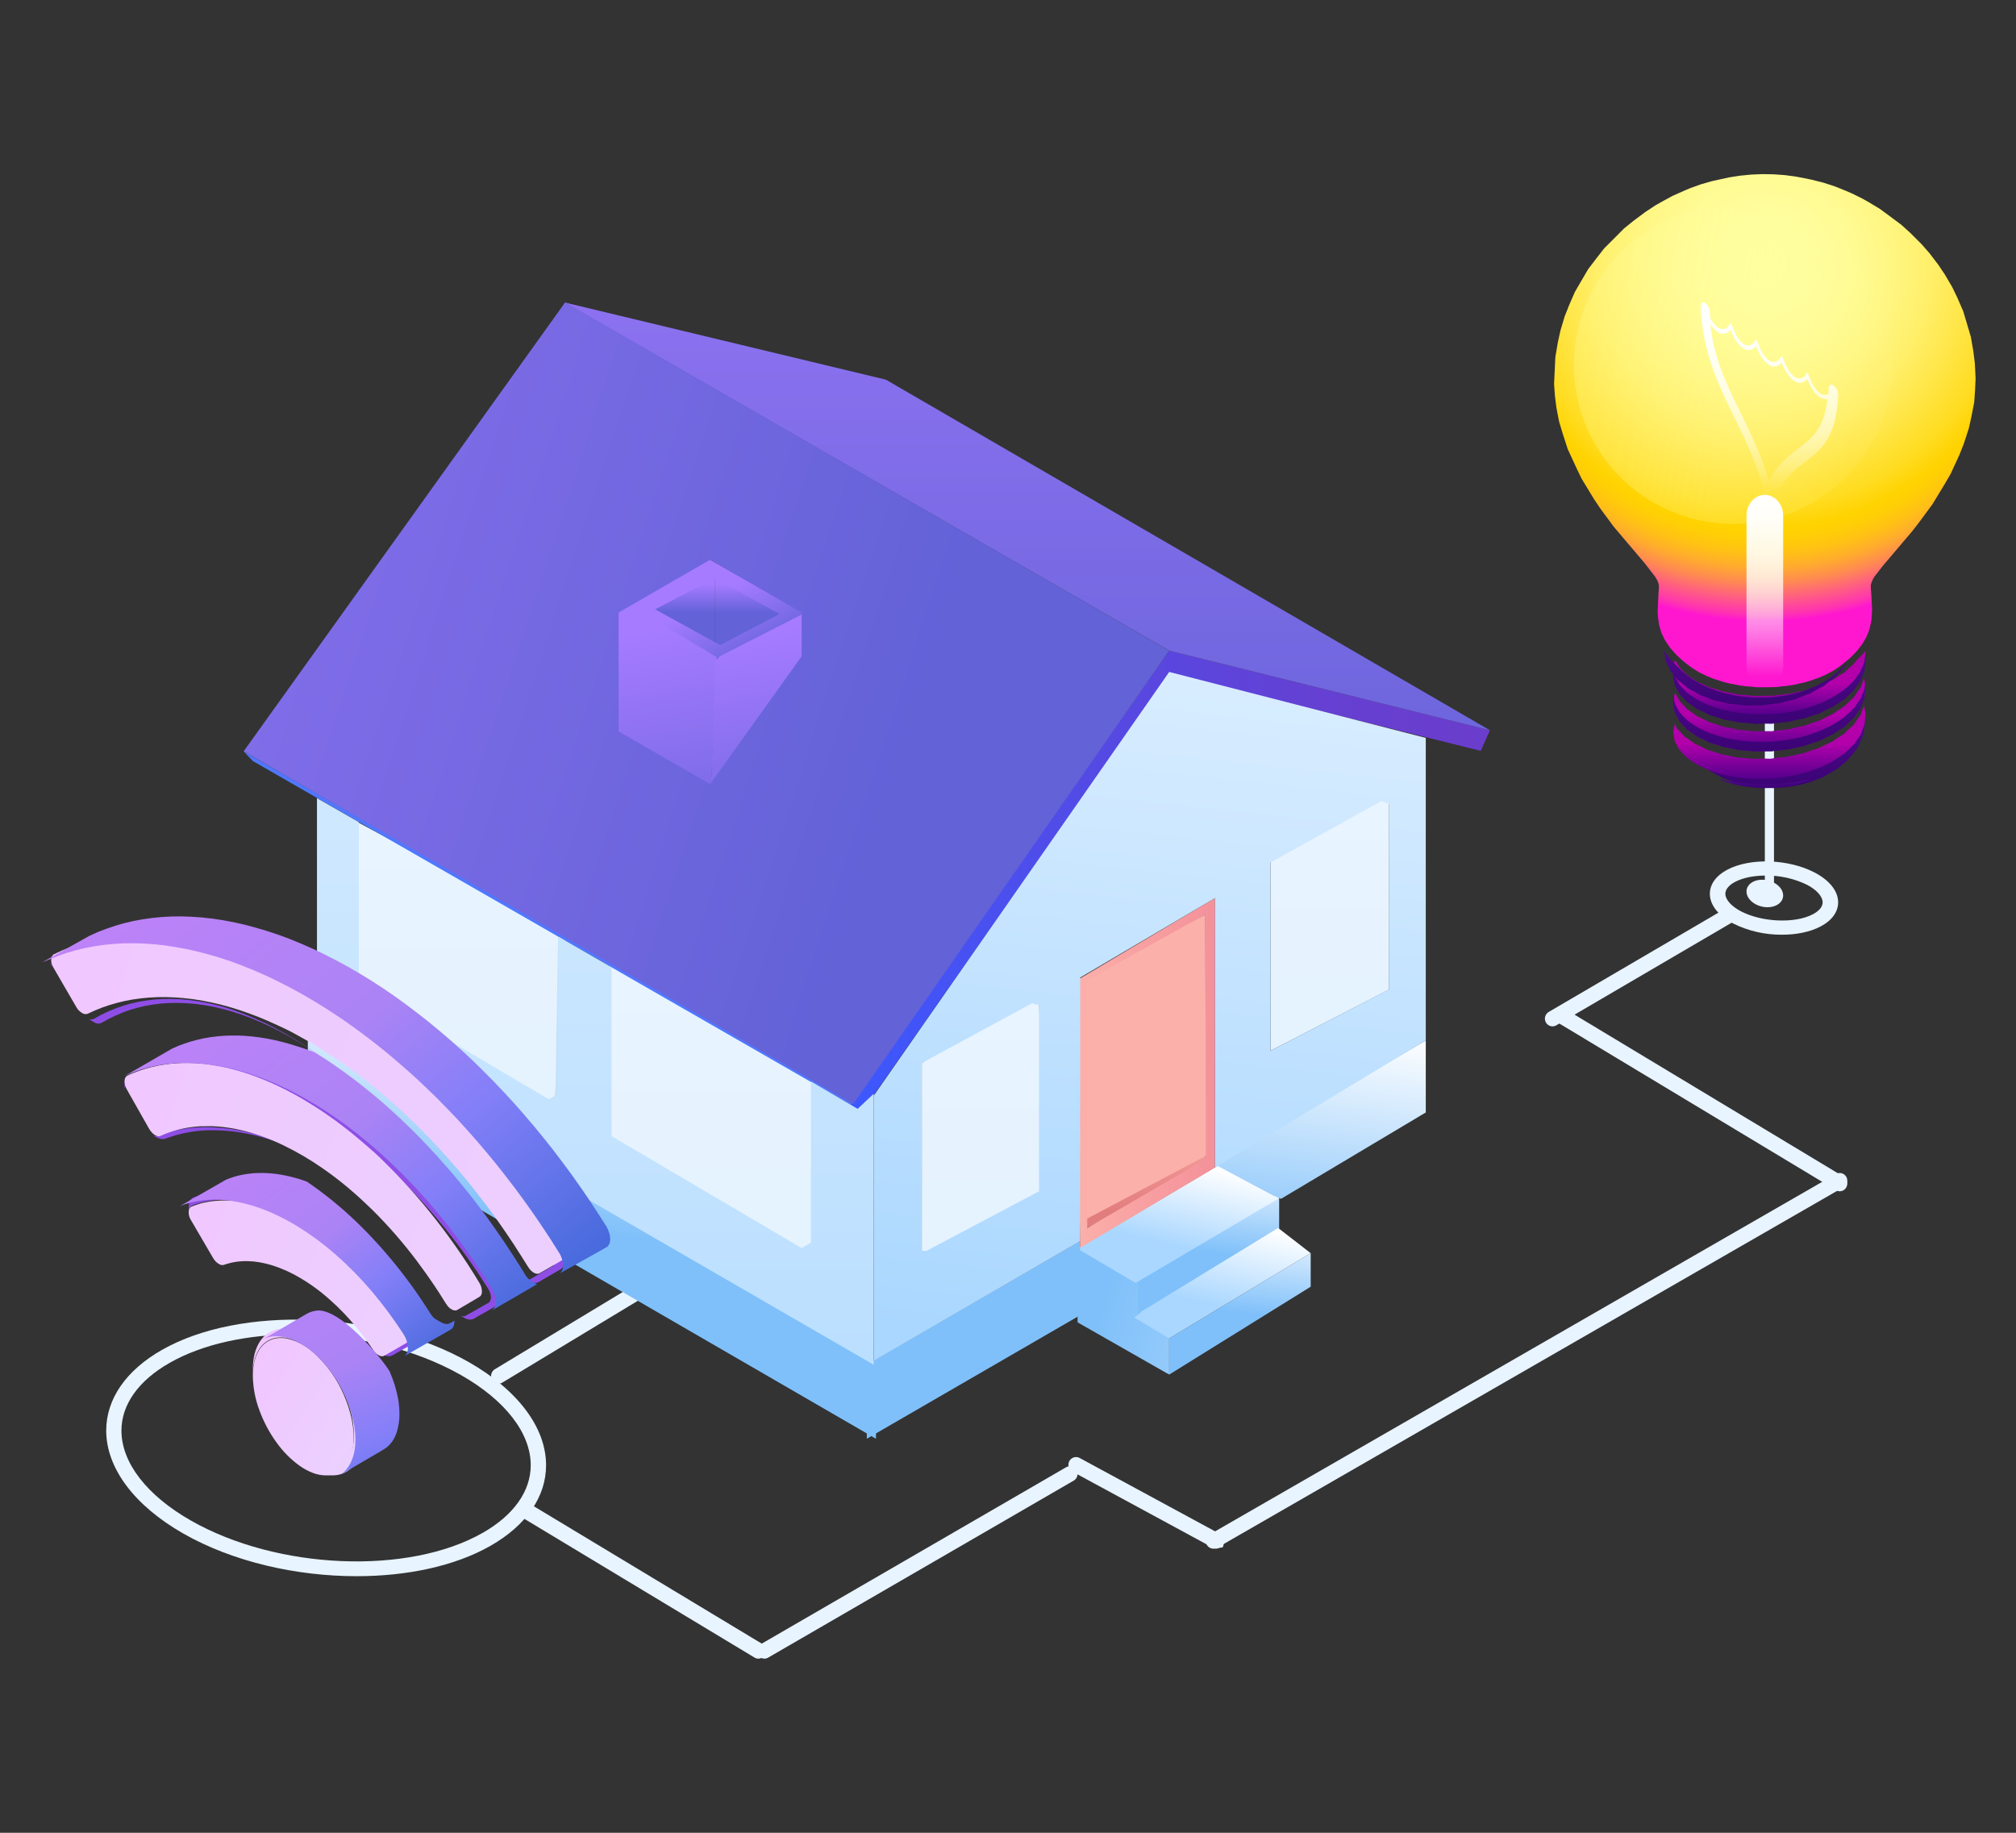 <?xml version="1.0" encoding="UTF-8"?>
<svg width="220px" height="200px" viewBox="0 0 220 200" version="1.1" xmlns="http://www.w3.org/2000/svg" xmlns:xlink="http://www.w3.org/1999/xlink">
    <rect x="0" y="0" width="220" height="200" fill="#333333" stroke="none"/>
    <!-- Generator: Sketch 56.3 (81716) - https://sketch.com -->
    <title>iot</title>
    <desc>Created with Sketch.</desc>
    <defs>
        <linearGradient x1="65.775%" y1="-33.152%" x2="55.421%" y2="50%" id="linearGradient-1">
            <stop stop-color="#FFFFFF" offset="0%"></stop>
            <stop stop-color="#7FC0FA" offset="100%"></stop>
        </linearGradient>
        <linearGradient x1="65.775%" y1="-33.927%" x2="55.421%" y2="50%" id="linearGradient-2">
            <stop stop-color="#FFFFFF" offset="0%"></stop>
            <stop stop-color="#7FC0FA" offset="100%"></stop>
        </linearGradient>
        <linearGradient x1="535.543%" y1="256.832%" x2="28.831%" y2="37.655%" id="linearGradient-3">
            <stop stop-color="#FFFFFF" offset="0%"></stop>
            <stop stop-color="#7FC0FA" offset="100%"></stop>
        </linearGradient>
        <linearGradient x1="100.02%" y1="50%" x2="0.02%" y2="50%" id="linearGradient-4">
            <stop stop-color="#7CE6ED" offset="0%"></stop>
            <stop stop-color="#83E8EF" offset="13%"></stop>
            <stop stop-color="#9CF1F5" offset="67%"></stop>
            <stop stop-color="#A5F4F7" offset="100%"></stop>
        </linearGradient>
        <linearGradient x1="86.415%" y1="-4.545%" x2="-13.962%" y2="95.238%" id="linearGradient-5">
            <stop stop-color="#9958FE" offset="0%"></stop>
            <stop stop-color="#5E92FF" offset="51%"></stop>
            <stop stop-color="#1ED2FF" offset="100%"></stop>
        </linearGradient>
        <linearGradient x1="-30076.119%" y1="1.737%" x2="-30005.784%" y2="96.527%" id="linearGradient-6">
            <stop stop-color="#9958FE" offset="0%"></stop>
            <stop stop-color="#5E92FF" offset="51%"></stop>
            <stop stop-color="#1ED2FF" offset="100%"></stop>
        </linearGradient>
        <linearGradient x1="74.954%" y1="-1.806%" x2="4.824%" y2="89.167%" id="linearGradient-7">
            <stop stop-color="#C571FF" offset="0%"></stop>
            <stop stop-color="#79BCFF" offset="51%"></stop>
            <stop stop-color="#27FFFF" offset="100%"></stop>
        </linearGradient>
        <linearGradient x1="50%" y1="-48.689%" x2="50%" y2="78.519%" id="linearGradient-8">
            <stop stop-color="#FCB0AA" offset="0%"></stop>
            <stop stop-color="#EA8C8B" offset="64%"></stop>
            <stop stop-color="#E27D7E" offset="100%"></stop>
        </linearGradient>
        <linearGradient x1="48.757%" y1="-601.705%" x2="52.945%" y2="1637.511%" id="linearGradient-9">
            <stop stop-color="#FFFFFF" offset="0%"></stop>
            <stop stop-color="#AAD7FF" offset="100%"></stop>
        </linearGradient>
        <linearGradient x1="48.741%" y1="-601.705%" x2="52.983%" y2="1637.511%" id="linearGradient-10">
            <stop stop-color="#FFFFFF" offset="0%"></stop>
            <stop stop-color="#AAD7FF" offset="100%"></stop>
        </linearGradient>
        <linearGradient x1="68.272%" y1="-2.259%" x2="43.34%" y2="69.046%" id="linearGradient-11">
            <stop stop-color="#FFFFFF" offset="0%"></stop>
            <stop stop-color="#AAD7FF" offset="100%"></stop>
        </linearGradient>
        <linearGradient x1="68.272%" y1="3.436%" x2="43.34%" y2="66.971%" id="linearGradient-12">
            <stop stop-color="#FFFFFF" offset="0%"></stop>
            <stop stop-color="#AAD7FF" offset="100%"></stop>
        </linearGradient>
        <linearGradient x1="47.578%" y1="50%" x2="47.578%" y2="12.02%" id="linearGradient-13">
            <stop stop-color="#6362D7" offset="0%"></stop>
            <stop stop-color="#A67BFF" offset="100%"></stop>
        </linearGradient>
        <linearGradient x1="47.578%" y1="50%" x2="47.578%" y2="12.02%" id="linearGradient-14">
            <stop stop-color="#6362D7" offset="0%"></stop>
            <stop stop-color="#A67BFF" offset="100%"></stop>
        </linearGradient>
        <linearGradient x1="94.218%" y1="86.094%" x2="47.578%" y2="38.312%" id="linearGradient-15">
            <stop stop-color="#6362D7" offset="0%"></stop>
            <stop stop-color="#A67BFF" offset="100%"></stop>
        </linearGradient>
        <linearGradient x1="64.894%" y1="167.287%" x2="49.184%" y2="12.02%" id="linearGradient-16">
            <stop stop-color="#6362D7" offset="0%"></stop>
            <stop stop-color="#A67BFF" offset="100%"></stop>
        </linearGradient>
        <linearGradient x1="65.093%" y1="167.287%" x2="49.173%" y2="12.02%" id="linearGradient-17">
            <stop stop-color="#6362D7" offset="0%"></stop>
            <stop stop-color="#A67BFF" offset="100%"></stop>
        </linearGradient>
        <linearGradient x1="100.004%" y1="50%" x2="0.004%" y2="50%" id="linearGradient-18">
            <stop stop-color="#6B3DCC" offset="0%"></stop>
            <stop stop-color="#6540D2" offset="26%"></stop>
            <stop stop-color="#5549E3" offset="60%"></stop>
            <stop stop-color="#3B58FF" offset="100%"></stop>
            <stop stop-color="#3B58FF" offset="100%"></stop>
        </linearGradient>
        <linearGradient x1="50%" y1="-85.429%" x2="50%" y2="134.446%" id="linearGradient-19">
            <stop stop-color="#A67BFF" offset="0%"></stop>
            <stop stop-color="#6362D7" offset="100%"></stop>
        </linearGradient>
        <linearGradient x1="72.426%" y1="55.041%" x2="-81.973%" y2="11.574%" id="linearGradient-20">
            <stop stop-color="#6362D7" offset="0%"></stop>
            <stop stop-color="#A67BFF" offset="100%"></stop>
        </linearGradient>
        <linearGradient x1="65.775%" y1="-6.871%" x2="55.421%" y2="50%" id="linearGradient-21">
            <stop stop-color="#FFFFFF" offset="0%"></stop>
            <stop stop-color="#7FC0FA" offset="100%"></stop>
        </linearGradient>
        <linearGradient x1="65.775%" y1="-7.325%" x2="55.421%" y2="50%" id="linearGradient-22">
            <stop stop-color="#FFFFFF" offset="0%"></stop>
            <stop stop-color="#7FC0FA" offset="100%"></stop>
        </linearGradient>
        <linearGradient x1="50%" y1="-48.689%" x2="50%" y2="78.519%" id="linearGradient-23">
            <stop stop-color="#FCB0AA" offset="0%"></stop>
            <stop stop-color="#EA8C8B" offset="64%"></stop>
            <stop stop-color="#E27D7E" offset="100%"></stop>
        </linearGradient>
        <linearGradient x1="73.71%" y1="25.399%" x2="26.322%" y2="74.601%" id="linearGradient-24">
            <stop stop-color="#8A15BD" offset="0%"></stop>
            <stop stop-color="#6936BB" offset="37%"></stop>
            <stop stop-color="#633ABB" offset="51%"></stop>
            <stop stop-color="#5244BC" offset="70%"></stop>
            <stop stop-color="#3655BD" offset="91%"></stop>
            <stop stop-color="#295DBD" offset="100%"></stop>
        </linearGradient>
        <linearGradient x1="0%" y1="49.998%" x2="100%" y2="49.998%" id="linearGradient-25">
            <stop stop-color="#FCB0AA" offset="0%"></stop>
            <stop stop-color="#F8A0A2" offset="46%"></stop>
            <stop stop-color="#F4919A" offset="100%"></stop>
        </linearGradient>
        <linearGradient x1="49.477%" y1="-601.705%" x2="51.24%" y2="1637.511%" id="linearGradient-26">
            <stop stop-color="#FFFFFF" offset="0%"></stop>
            <stop stop-color="#AAD7FF" offset="100%"></stop>
        </linearGradient>
        <linearGradient x1="49.471%" y1="-601.705%" x2="51.253%" y2="1637.511%" id="linearGradient-27">
            <stop stop-color="#FFFFFF" offset="0%"></stop>
            <stop stop-color="#AAD7FF" offset="100%"></stop>
        </linearGradient>
        <linearGradient x1="50.351%" y1="-247.645%" x2="49.896%" y2="186.245%" id="linearGradient-28">
            <stop stop-color="#FFFFFF" offset="0%"></stop>
            <stop stop-color="#AAD7FF" offset="100%"></stop>
        </linearGradient>
        <linearGradient x1="61.735%" y1="-83.355%" x2="45.723%" y2="98.603%" id="linearGradient-29">
            <stop stop-color="#FFFFFF" offset="0%"></stop>
            <stop stop-color="#AAD7FF" offset="100%"></stop>
        </linearGradient>
        <linearGradient x1="160.701%" y1="146.325%" x2="-135.162%" y2="-110.024%" id="linearGradient-30">
            <stop stop-color="#E6DBFF" offset="0%"></stop>
            <stop stop-color="#EBD1FF" offset="21%"></stop>
            <stop stop-color="#F3C2FF" offset="64%"></stop>
            <stop stop-color="#F6BDFF" offset="100%"></stop>
        </linearGradient>
        <linearGradient x1="-1451.113%" y1="48.054%" x2="-1418.436%" y2="52.211%" id="linearGradient-31">
            <stop stop-color="#00C1FE" offset="0%"></stop>
            <stop stop-color="#5488F1" offset="49%"></stop>
            <stop stop-color="#8E4EE6" offset="100%"></stop>
        </linearGradient>
        <linearGradient x1="-505.392%" y1="17.104%" x2="-453.084%" y2="80.796%" id="linearGradient-32">
            <stop stop-color="#00C1FE" offset="0%"></stop>
            <stop stop-color="#5488F1" offset="49%"></stop>
            <stop stop-color="#8E4EE6" offset="100%"></stop>
        </linearGradient>
        <linearGradient x1="-780.883%" y1="46.321%" x2="-749.634%" y2="54.582%" id="linearGradient-33">
            <stop stop-color="#00C1FE" offset="0%"></stop>
            <stop stop-color="#5488F1" offset="49%"></stop>
            <stop stop-color="#8E4EE6" offset="100%"></stop>
        </linearGradient>
        <linearGradient x1="-310.659%" y1="20.032%" x2="-259.183%" y2="79.812%" id="linearGradient-34">
            <stop stop-color="#00C1FE" offset="0%"></stop>
            <stop stop-color="#5488F1" offset="49%"></stop>
            <stop stop-color="#8E4EE6" offset="100%"></stop>
        </linearGradient>
        <linearGradient x1="-509.488%" y1="43.367%" x2="-478.899%" y2="58.634%" id="linearGradient-35">
            <stop stop-color="#00C1FE" offset="0%"></stop>
            <stop stop-color="#5488F1" offset="49%"></stop>
            <stop stop-color="#8E4EE6" offset="100%"></stop>
        </linearGradient>
        <linearGradient x1="-213.101%" y1="20.219%" x2="-162.055%" y2="80.539%" id="linearGradient-36">
            <stop stop-color="#00C1FE" offset="0%"></stop>
            <stop stop-color="#5488F1" offset="49%"></stop>
            <stop stop-color="#8E4EE6" offset="100%"></stop>
        </linearGradient>
        <linearGradient x1="155.836%" y1="146.325%" x2="-127.024%" y2="-110.024%" id="linearGradient-37">
            <stop stop-color="#E6DBFF" offset="0%"></stop>
            <stop stop-color="#EBD1FF" offset="21%"></stop>
            <stop stop-color="#F3C2FF" offset="64%"></stop>
            <stop stop-color="#F6BDFF" offset="100%"></stop>
        </linearGradient>
        <linearGradient x1="246.802%" y1="92.05%" x2="-279.178%" y2="-19.858%" id="linearGradient-38">
            <stop stop-color="#E6DBFF" offset="0%"></stop>
            <stop stop-color="#EBD1FF" offset="21%"></stop>
            <stop stop-color="#F3C2FF" offset="64%"></stop>
            <stop stop-color="#F6BDFF" offset="100%"></stop>
        </linearGradient>
        <linearGradient x1="246.802%" y1="96.168%" x2="-279.178%" y2="-26.698%" id="linearGradient-39">
            <stop stop-color="#E6DBFF" offset="0%"></stop>
            <stop stop-color="#EBD1FF" offset="21%"></stop>
            <stop stop-color="#F3C2FF" offset="64%"></stop>
            <stop stop-color="#F6BDFF" offset="100%"></stop>
        </linearGradient>
        <linearGradient x1="246.802%" y1="98.33%" x2="-279.178%" y2="-30.29%" id="linearGradient-40">
            <stop stop-color="#E6DBFF" offset="0%"></stop>
            <stop stop-color="#EBD1FF" offset="21%"></stop>
            <stop stop-color="#F3C2FF" offset="64%"></stop>
            <stop stop-color="#F6BDFF" offset="100%"></stop>
        </linearGradient>
        <linearGradient x1="102.64%" y1="199.22%" x2="-8.987%" y2="-117.167%" id="linearGradient-41">
            <stop stop-color="#1D5CC9" offset="1%"></stop>
            <stop stop-color="#837FF8" offset="36%"></stop>
            <stop stop-color="#AB83F5" offset="51%"></stop>
            <stop stop-color="#BD82F8" offset="77%"></stop>
            <stop stop-color="#D081FC" offset="100%"></stop>
        </linearGradient>
        <linearGradient x1="125.802%" y1="116.32%" x2="-34.941%" y2="-24.297%" id="linearGradient-42">
            <stop stop-color="#1D5CC9" offset="1%"></stop>
            <stop stop-color="#837FF8" offset="36%"></stop>
            <stop stop-color="#AB83F5" offset="51%"></stop>
            <stop stop-color="#BD82F8" offset="77%"></stop>
            <stop stop-color="#D081FC" offset="100%"></stop>
        </linearGradient>
        <linearGradient x1="125.802%" y1="116.32%" x2="-34.941%" y2="-24.297%" id="linearGradient-43">
            <stop stop-color="#1D5CC9" offset="1%"></stop>
            <stop stop-color="#837FF8" offset="36%"></stop>
            <stop stop-color="#AB83F5" offset="51%"></stop>
            <stop stop-color="#BD82F8" offset="77%"></stop>
            <stop stop-color="#D081FC" offset="100%"></stop>
        </linearGradient>
        <linearGradient x1="125.802%" y1="109.044%" x2="-34.941%" y2="-16.145%" id="linearGradient-44">
            <stop stop-color="#1D5CC9" offset="1%"></stop>
            <stop stop-color="#837FF8" offset="36%"></stop>
            <stop stop-color="#AB83F5" offset="51%"></stop>
            <stop stop-color="#BD82F8" offset="77%"></stop>
            <stop stop-color="#D081FC" offset="100%"></stop>
        </linearGradient>
        <linearGradient x1="50.098%" y1="134.888%" x2="50.098%" y2="4.482%" id="linearGradient-45">
            <stop stop-color="#34006E" offset="0%"></stop>
            <stop stop-color="#4E0989" offset="100%"></stop>
        </linearGradient>
        <linearGradient x1="50.189%" y1="111.545%" x2="50.189%" y2="50.915%" id="linearGradient-46">
            <stop stop-color="#3E0085" offset="0%"></stop>
            <stop stop-color="#B300AB" offset="100%"></stop>
        </linearGradient>
        <linearGradient x1="50.189%" y1="111.545%" x2="50.189%" y2="50.915%" id="linearGradient-47">
            <stop stop-color="#3E0085" offset="0%"></stop>
            <stop stop-color="#B300AB" offset="100%"></stop>
        </linearGradient>
        <linearGradient x1="50.098%" y1="134.888%" x2="50.098%" y2="4.482%" id="linearGradient-48">
            <stop stop-color="#34006E" offset="0%"></stop>
            <stop stop-color="#4E0989" offset="100%"></stop>
        </linearGradient>
        <linearGradient x1="50.098%" y1="134.888%" x2="50.098%" y2="4.482%" id="linearGradient-49">
            <stop stop-color="#34006E" offset="0%"></stop>
            <stop stop-color="#4E0989" offset="100%"></stop>
        </linearGradient>
        <linearGradient x1="50.098%" y1="134.888%" x2="50.098%" y2="4.482%" id="linearGradient-50">
            <stop stop-color="#34006E" offset="0%"></stop>
            <stop stop-color="#4E0989" offset="100%"></stop>
        </linearGradient>
        <radialGradient cx="49.773%" cy="17.753%" fx="49.773%" fy="17.753%" r="84.35%" gradientTransform="translate(0.498,0.178),scale(1,0.821),translate(-0.498,-0.178)" id="radialGradient-51">
            <stop stop-color="#FFFFA2" offset="0%"></stop>
            <stop stop-color="#FFFE9F" offset="13%"></stop>
            <stop stop-color="#FFFB94" offset="25%"></stop>
            <stop stop-color="#FFF682" offset="36%"></stop>
            <stop stop-color="#FFEF69" offset="47%"></stop>
            <stop stop-color="#FFE648" offset="57%"></stop>
            <stop stop-color="#FFDC20" offset="68%"></stop>
            <stop stop-color="#FFD301" offset="74%"></stop>
            <stop stop-color="#FFCE06" offset="77%"></stop>
            <stop stop-color="#FFC115" offset="81%"></stop>
            <stop stop-color="#FFAB2E" offset="85%"></stop>
            <stop stop-color="#FF8B50" offset="89%"></stop>
            <stop stop-color="#FF637C" offset="93%"></stop>
            <stop stop-color="#FF33B1" offset="98%"></stop>
            <stop stop-color="#FF17D0" offset="100%"></stop>
        </radialGradient>
        <linearGradient x1="50%" y1="-2.184%" x2="50%" y2="90.1%" id="linearGradient-52">
            <stop stop-color="#FFFD99" stop-opacity="0.3" offset="0%"></stop>
            <stop stop-color="#FFFD99" stop-opacity="0.28" offset="28%"></stop>
            <stop stop-color="#FFFD99" stop-opacity="0.24" offset="56%"></stop>
            <stop stop-color="#FFFD99" stop-opacity="0.16" offset="84%"></stop>
            <stop stop-color="#FFFD99" stop-opacity="0.1" offset="100%"></stop>
        </linearGradient>
        <linearGradient x1="50.041%" y1="-4.481%" x2="50.041%" y2="94.578%" id="linearGradient-53">
            <stop stop-color="#FFFFFF" offset="0%"></stop>
            <stop stop-color="#FFFFFF" stop-opacity="0.98" offset="12%"></stop>
            <stop stop-color="#FFFFFF" stop-opacity="0.94" offset="25%"></stop>
            <stop stop-color="#FFFFFF" stop-opacity="0.86" offset="38%"></stop>
            <stop stop-color="#FFFFFF" stop-opacity="0.75" offset="50%"></stop>
            <stop stop-color="#FFFFFF" stop-opacity="0.6" offset="63%"></stop>
            <stop stop-color="#FFFFFF" stop-opacity="0.43" offset="76%"></stop>
            <stop stop-color="#FFFFFF" stop-opacity="0.22" offset="88%"></stop>
            <stop stop-color="#FFFFFF" stop-opacity="0" offset="100%"></stop>
        </linearGradient>
        <linearGradient x1="50.041%" y1="-4.481%" x2="50.041%" y2="94.578%" id="linearGradient-54">
            <stop stop-color="#FFFFFF" offset="0%"></stop>
            <stop stop-color="#FFFFFF" stop-opacity="0.98" offset="12%"></stop>
            <stop stop-color="#FFFFFF" stop-opacity="0.94" offset="25%"></stop>
            <stop stop-color="#FFFFFF" stop-opacity="0.86" offset="38%"></stop>
            <stop stop-color="#FFFFFF" stop-opacity="0.75" offset="50%"></stop>
            <stop stop-color="#FFFFFF" stop-opacity="0.6" offset="63%"></stop>
            <stop stop-color="#FFFFFF" stop-opacity="0.43" offset="76%"></stop>
            <stop stop-color="#FFFFFF" stop-opacity="0.22" offset="88%"></stop>
            <stop stop-color="#FFFFFF" stop-opacity="0" offset="100%"></stop>
        </linearGradient>
    </defs>
    <g id="iot" stroke="none" stroke-width="1" fill="none" fill-rule="evenodd">
        <g id="—ÎÓÈ_18" transform="translate(4, 19)" fill-rule="nonzero">
            <path d="M34.91,153 C28.331,153 21.404,151.425 16.008,148.349 C10.658,145.296 7.591,141.205 7.591,137.108 C7.591,133.666 9.748,130.541 13.662,128.313 C22.252,123.417 37.281,124.018 47.176,129.648 L47.176,129.648 C52.523,132.702 55.591,136.793 55.591,140.889 C55.591,144.332 53.435,147.456 49.522,149.687 C45.608,151.919 40.38,153 34.91,153 Z M28.264,126.613 C23.095,126.613 18.166,127.631 14.492,129.732 C11.115,131.658 9.253,134.276 9.253,137.111 C9.253,140.607 12.017,144.187 16.838,146.932 C26.263,152.303 40.556,152.903 48.679,148.268 C52.059,146.344 53.917,143.723 53.917,140.889 C53.917,137.396 51.154,133.816 46.333,131.068 C41.167,128.124 34.538,126.613 28.264,126.613 Z" id="Shape" fill="#E8F4FF"></path>
            <path d="M189.899,77.52 C190.735,78.143 190.825,79.092 190.103,79.634 C189.38,80.177 188.115,80.107 187.281,79.48 C186.448,78.854 186.355,77.908 187.078,77.366 C187.8,76.823 189.065,76.893 189.899,77.52 Z" id="Path" fill="#E8F4FF"></path>
            <path d="M190.464,83 C188.604,83.012 186.771,82.592 185.141,81.778 C183.52,80.929 182.591,79.748 182.591,78.538 C182.591,77.484 183.273,76.546 184.515,75.895 C187.013,74.585 191.196,74.729 194.043,76.222 L194.043,76.222 C195.663,77.071 196.591,78.252 196.591,79.462 C196.591,80.516 195.908,81.454 194.666,82.105 C193.515,82.706 192.024,83 190.464,83 Z M188.699,76.544 C187.433,76.544 186.236,76.768 185.364,77.226 C184.87,77.484 184.284,77.921 184.284,78.538 C184.284,79.156 184.92,79.889 185.986,80.447 C188.279,81.64 191.866,81.797 193.82,80.774 C194.311,80.516 194.899,80.08 194.899,79.462 C194.899,78.844 194.264,78.111 193.198,77.553 L193.198,77.553 C191.816,76.877 190.268,76.53 188.699,76.544 Z" id="Shape" fill="#E8F4FF"></path>
            <path d="M196.786,111 C196.642,111 196.501,110.96 196.378,110.884 L166.024,92.606 C165.76,92.459 165.594,92.174 165.591,91.863 C165.587,91.551 165.747,91.262 166.008,91.109 C166.269,90.957 166.588,90.964 166.842,91.13 L197.193,109.41 C197.506,109.606 197.657,109.995 197.563,110.363 C197.468,110.731 197.151,110.989 196.786,110.995 L196.786,111 Z" id="Path" fill="#E8F4FF"></path>
            <path d="M78.76,162 C78.614,162 78.47,161.959 78.344,161.882 L53.004,146.611 C52.607,146.371 52.472,145.842 52.703,145.43 C52.935,145.017 53.444,144.877 53.841,145.117 L79.178,160.388 C79.503,160.585 79.66,160.983 79.562,161.359 C79.464,161.735 79.135,161.997 78.76,161.997 L78.76,162 Z" id="Path" fill="#E8F4FF"></path>
            <path d="M128.763,150 C128.616,150 128.473,149.961 128.345,149.887 L113.008,141.576 C112.608,141.343 112.472,140.826 112.703,140.422 C112.935,140.018 113.446,139.88 113.846,140.114 L129.183,148.422 C129.505,148.617 129.659,149.003 129.561,149.369 C129.464,149.734 129.558,149.883 129.183,149.887 L128.763,150 Z" id="Path" fill="#E8F4FF"></path>
            <path d="M128.424,150 C128.047,149.999 127.718,149.747 127.619,149.385 C127.521,149.023 127.679,148.64 128.004,148.45 L196.339,109.112 C196.738,108.882 197.248,109.018 197.479,109.416 C197.709,109.814 197.572,110.323 197.173,110.553 L128.841,149.889 C128.714,149.961 128.57,150 128.424,150 Z" id="Path" fill="#E8F4FF"></path>
            <path d="M165.412,93 C165.04,92.995 164.716,92.741 164.619,92.377 C164.522,92.013 164.676,91.628 164.995,91.434 L184.346,80.113 C184.743,79.881 185.25,80.018 185.479,80.421 C185.708,80.823 185.572,81.337 185.175,81.569 L165.826,92.893 C165.7,92.964 165.557,93.001 165.412,93 Z" id="Path" fill="#E8F4FF"></path>
            <path d="M78.619,161.376 C78.523,161.012 78.676,160.628 78.995,160.435 L112.344,141.112 C112.601,140.962 112.918,140.963 113.175,141.113 C113.432,141.263 113.591,141.54 113.591,141.841 C113.591,142.141 113.432,142.418 113.175,142.568 L79.826,161.888 C79.7,161.962 79.556,162 79.411,162 C79.039,161.994 78.715,161.739 78.619,161.376 Z" id="Path" fill="#E8F4FF"></path>
            <path d="M50.391,132 C50.029,131.995 49.713,131.739 49.619,131.374 C49.524,131.008 49.673,130.621 49.984,130.426 L70.378,118.113 C70.628,117.962 70.936,117.962 71.186,118.113 C71.437,118.264 71.591,118.543 71.591,118.845 C71.591,119.147 71.436,119.426 71.186,119.577 L50.8,131.885 C50.676,131.961 50.535,132.001 50.391,132 L50.391,132 Z" id="Path" fill="#E8F4FF"></path>
            <path d="M189.091,79 C188.814,79 188.591,78.631 188.591,78.177 L188.591,58.823 C188.591,58.369 188.814,58 189.091,58 C189.367,58 189.591,58.369 189.591,58.823 L189.591,78.177 C189.59,78.631 189.366,78.999 189.091,79 L189.091,79 Z" id="Path" fill="#E8F4FF"></path>
            <polygon id="Path" fill="url(#linearGradient-1)" points="123.591 131 139.031 121.41 139.031 117.75 123.591 127.049"></polygon>
            <polygon id="Path" fill="url(#linearGradient-2)" points="119.931 120.212 120.182 124.5 135.591 115.071 135.591 111.752 135.591 111 120.591 119.929"></polygon>
            <path d="M120.182,124.997 L123.591,126.94 L123.591,131 L113.591,125.299 L113.591,121.239 L120.182,124.997 Z M113.591,117 L113.591,121.239 L120.182,124.997 L120.182,120.761 L113.591,117 Z" id="Shape" fill="url(#linearGradient-3)"></path>
            <polygon id="Path" fill="#C4E1F9" points="56.591 83 56.591 101 57.591 100.434 57.591 83.564"></polygon>
            <polygon id="Path" fill="#A8FEED" points="95.591 98.672 95.591 117.476 96.591 118 96.591 97.522 95.591 97"></polygon>
            <polygon id="Path" fill="#C4E1F9" points="95.591 96.506 96.511 97 108.591 90.497 107.668 90"></polygon>
            <polygon id="Path" fill="url(#linearGradient-4)" points="134.591 73.503 135.513 74 147.591 67.497 146.668 67"></polygon>
            <polygon id="Path" fill="#8AEDF1" points="133.591 75 133.591 95.476 134.591 96 134.591 75.524"></polygon>
            <polygon id="Path" fill="url(#linearGradient-5)" points="125.338 94.082 125.209 94.134 125.081 94.197 124.968 94.273 124.858 94.357 124.768 94.45 124.692 94.545 124.636 94.641 124.602 94.736 124.591 94.825 124.591 95 124.609 94.879 124.651 94.751 124.726 94.621 124.828 94.491 124.953 94.368 125.096 94.253 125.258 94.152 125.428 94.063 125.591 94"></polygon>
            <polygon id="Path" fill="url(#linearGradient-6)" points="125.341 96 125.262 96.001 125.178 96.019 125.091 96.052 125.005 96.097 124.921 96.155 124.841 96.224 124.77 96.3 124.708 96.384 124.658 96.469 124.62 96.557 124.598 96.643 124.591 96.724 124.598 96.799 124.62 96.864 124.658 96.918 124.708 96.959 124.77 96.987 124.841 97 124.921 96.997 125.005 96.98 125.091 96.948 125.221 96.889 125.158 96.913 125.156 96.915 125.094 96.926 125.036 96.928 124.982 96.919 124.938 96.899 124.902 96.867 124.874 96.826 124.857 96.779 124.852 96.724 124.857 96.664 124.874 96.601 124.902 96.537 124.938 96.472 124.982 96.411 125.036 96.355 125.094 96.304 125.158 96.26 125.221 96.227 125.285 96.204 125.348 96.19 125.406 96.188 125.458 96.198 125.505 96.219 125.54 96.249 125.568 96.289 125.585 96.336 125.585 96.337 125.591 96.392 125.591 96.276 125.583 96.201 125.561 96.136 125.523 96.081 125.475 96.041 125.411 96.012"></polygon>
            <polygon id="Path" fill="url(#linearGradient-7)" points="125.442 96.081 125.52 96.079 125.591 96.09 125.409 96.011 125.338 96 125.258 96.001 125.175 96.018 125.088 96.05 125.023 96.083 125.002 96.093 124.919 96.15 124.839 96.215 124.769 96.289 124.707 96.368 124.657 96.451 124.62 96.535 124.6 96.617 124.591 96.694 124.6 96.767 124.62 96.829 124.657 96.882 124.707 96.921 124.891 97 124.841 96.96 124.804 96.908 124.782 96.846 124.774 96.774 124.782 96.696 124.804 96.614 124.841 96.529 124.891 96.447 124.952 96.367 125.023 96.294 125.103 96.228 125.186 96.172 125.271 96.129 125.359 96.097"></polygon>
            <polygon id="Path" fill="url(#linearGradient-8)" points="125.091 96.947 125.176 96.902 125.262 96.845 125.341 96.777 125.411 96.701 125.474 96.616 125.522 96.53 125.56 96.444 125.583 96.358 125.591 96.276 125.583 96.202 125.583 96.2 125.56 96.137 125.522 96.082 125.474 96.041 125.411 96.014 125.341 96 125.262 96.002 125.176 96.022 125.091 96.053 125.005 96.098 124.919 96.157 124.841 96.225 124.767 96.301 124.707 96.384 124.659 96.472 124.621 96.558 124.598 96.644 124.591 96.724 124.598 96.798 124.621 96.863 124.659 96.918 124.707 96.961 124.767 96.988 124.841 97 124.919 96.998 125.002 96.982 125.005 96.98"></polygon>
            <polygon id="Path" fill="url(#linearGradient-9)" points="34.591 92.591 56.591 102 56.913 82.5 34.591 70.475"></polygon>
            <polygon id="Path" fill="url(#linearGradient-10)" points="62.591 86.221 62.591 105.683 84.591 118 85.239 98.091 82.445 96.5 66.651 87.66"></polygon>
            <polygon id="Path" fill="url(#linearGradient-11)" points="119.784 124.794 123.591 127.049 139.031 117.75 135.479 115 120.591 124.098"></polygon>
            <polygon id="Path" fill="url(#linearGradient-12)" points="113.591 117.237 113.591 117.263 119.923 121 135.591 111.75 129.237 108"></polygon>
            <polygon id="Path" fill="url(#linearGradient-13)" points="74.043 43.754 74.043 52 81.591 48.001 74.591 44"></polygon>
            <polygon id="Path" fill="url(#linearGradient-14)" points="74.043 52 74.043 43.754 65.591 48.001"></polygon>
            <path d="M73.287,41.968 L83.986,48 L74.589,53 L64.1,46.954 L73.287,41.968 Z M81.08,48 L73.985,44.101 L67.491,47.495 L74.589,51.397 L81.08,48 Z" id="Shape" fill="url(#linearGradient-15)"></path>
            <polygon id="Path" fill="url(#linearGradient-16)" points="63.507 46.954 62.591 60.466 73.591 67 74.225 52.719 64.591 46.954"></polygon>
            <polygon id="Path" fill="url(#linearGradient-17)" points="74.091 53 73.591 66.568 84.591 52.595 84.118 47.74 74.588 52.595"></polygon>
            <polygon id="Path" fill="#5077FF" points="88.586 100.953 22.591 63 23.593 64.047 30.524 68.034 35.088 70.657 36.214 71.306 37.536 72.065 54.7 81.934 55.865 82.605 56.882 83.189 62.706 86.538 63.852 87.197 65.172 87.958 82.336 97.828 82.336 97.828 83.483 98.486 84.5 99.073 89.591 102"></polygon>
            <polygon id="Path" fill="url(#linearGradient-18)" points="123.592 52 88.591 101.931 89.591 103 90.603 101.553 123.592 54.492 150.467 61.166 157.592 62.936 158.591 60.691"></polygon>
            <polygon id="Path" fill="url(#linearGradient-19)" points="123.591 52 158.591 60.691 92.677 22.431 57.591 14"></polygon>
            <path d="M123.591,52.005 L89.103,101.5 L22.591,62.982 L57.67,14 L123.591,52.005 Z M73.492,66.568 L83.479,52.623 L83.479,47.84 L73.492,42.083 L63.507,47.84 L63.507,60.819 L73.492,66.568 Z" id="Shape" fill="url(#linearGradient-20)"></path>
            <polygon id="Path" fill="url(#linearGradient-21)" points="29.591 94 29.591 102.1 91.591 138 91.591 129.903"></polygon>
            <path d="M151.591,94.537 L151.591,102.396 L135.793,111.821 L134.976,111.481 L128.591,108.08 L128.591,108 L151.591,94.537 Z M113.862,120.569 L113.862,116.446 L113.841,116.446 L90.591,129.905 L90.591,138 L113.862,124.528 L113.862,120.569 Z" id="Shape" fill="url(#linearGradient-22)"></path>
            <polygon id="Path" fill="url(#linearGradient-23)" points="114.591 113.464 114.591 115 128.591 107.767 127.103 107"></polygon>
            <polygon id="Path" fill="#560396" points="127.591 80.822 127.591 106.178 128.591 107 128.591 80"></polygon>
            <polygon id="Path" fill="url(#linearGradient-24)" points="113.591 86.479 114.478 87 130.591 77.521 129.705 77"></polygon>
            <path d="M128.591,79 L128.591,108.08 L128.591,108.405 L113.862,117.181 L113.591,87.932 L128.591,79 Z M127.537,107.508 L127.537,80.782 L126.168,81.597 L114.644,88.459 L114.644,115 L127.537,107.508 Z" id="Shape" fill="url(#linearGradient-25)"></path>
            <polygon id="Shape" fill="#FCB0AA" points="127.537 80.782 127.591 107.129 114.591 114 114.591 88"></polygon>
            <polygon id="Path" fill="url(#linearGradient-26)" points="96.591 97 96.591 118.396 109.863 111.821 109.385 89.507 98.591 95.664"></polygon>
            <polygon id="Path" fill="url(#linearGradient-27)" points="134.652 95.664 147.555 89 147.555 67.731 134.652 75"></polygon>
            <polygon id="Path" fill="url(#linearGradient-28)" points="30.091 94.5 91.346 129.928 91.346 100.354 89.591 102 84.494 99.012 84.494 116.592 83.477 117.191 62.729 104.975 62.729 86.551 56.913 83.195 56.913 100.354 55.897 100.954 35.148 88.737 35.148 70.708 30.591 68.097 30.591 92.687"></polygon>
            <path d="M123.591,54.325 L151.591,61.522 L151.591,94.537 L128.591,108.405 L128.591,79 L113.882,87.676 L113.862,116.446 L91.346,129.5 L91.346,100.568 L123.591,54.325 Z M97.101,117.5 L109.385,111 L109.385,90.676 L108.591,90.497 L96.591,97 L96.591,117.5 L97.101,117.5 Z M147.555,88.979 L147.555,68.759 L146.769,68.392 L134.652,75.116 L134.652,95.664 L147.555,88.979 Z" id="Shape" fill="url(#linearGradient-29)"></path>
            <path d="M29.595,141.161 C29.202,140.926 28.901,140.75 29.291,140.977 C29.628,141.166 29.982,141.322 30.347,141.442 C30.764,141.582 31.201,141.651 31.64,141.646 C32.025,141.638 32.405,141.551 32.757,141.391 C32.926,141.312 33.086,141.216 33.237,141.105 C33.388,140.988 33.527,140.858 33.654,140.714 C33.785,140.563 33.902,140.4 34.003,140.226 C34.113,140.042 34.206,139.847 34.28,139.644 C34.451,139.182 34.556,138.697 34.594,138.204 C34.671,136.994 34.521,135.78 34.151,134.629 C33.764,133.387 33.207,132.208 32.498,131.129 C31.814,130.067 30.972,129.125 30.003,128.335 C29.557,127.979 29.076,127.674 28.567,127.424 C28.133,127.211 27.673,127.063 27.2,126.982 C26.797,126.915 26.386,126.923 25.986,127.008 C25.621,127.089 25.276,127.247 24.973,127.472 C24.663,127.71 24.402,128.009 24.204,128.351 C24.095,128.536 24.003,128.731 23.927,128.933 C23.844,129.153 23.778,129.379 23.729,129.609 C23.647,129.996 23.601,130.391 23.591,130.787 C23.591,131.249 23.591,130.894 23.591,130.421 C23.587,129.846 23.654,129.272 23.788,128.713 C23.853,128.47 23.935,128.233 24.036,128.003 C24.207,127.589 24.452,127.212 24.757,126.89 C24.902,126.742 25.06,126.61 25.23,126.494 C25.398,126.381 25.578,126.286 25.766,126.211 C25.96,126.136 26.16,126.08 26.364,126.045 C26.578,126.01 26.795,125.995 27.012,126.002 C27.496,126.018 27.974,126.111 28.431,126.277 C28.98,126.482 29.504,126.754 29.991,127.087 C31.704,128.271 32.957,129.86 33.963,131.698 C34.629,132.924 35.111,134.247 35.392,135.623 C35.522,136.263 35.588,136.915 35.59,137.568 C35.596,138.146 35.53,138.722 35.392,139.282 C35.33,139.525 35.247,139.763 35.145,139.992 C35.056,140.204 34.948,140.409 34.824,140.602 C34.707,140.785 34.573,140.956 34.423,141.113 C34.28,141.26 34.123,141.391 33.954,141.506 C33.785,141.619 33.605,141.714 33.417,141.789 C33.224,141.864 33.025,141.92 32.821,141.955 C32.607,141.99 32.39,142.005 32.174,141.999 C31.941,141.993 31.71,141.968 31.482,141.922 C30.816,141.778 30.179,141.521 29.595,141.161 L29.595,141.161 Z" id="Path" fill="url(#linearGradient-30)"></path>
            <path d="M26.102,118.304 C26.97,118.485 27.804,118.718 28.591,119 C28.209,118.874 27.906,118.789 27.556,118.694 C26.794,118.489 25.992,118.34 25.168,118.251 C24.801,118.213 24.429,118.19 24.056,118.183 C23.705,118.178 23.354,118.189 23.006,118.214 C22.675,118.242 22.348,118.287 22.029,118.348 C21.923,118.373 21.815,118.395 21.705,118.411 C21.466,118.429 21.224,118.398 21.02,118.323 L20.591,118.176 C20.669,118.201 20.754,118.219 20.842,118.227 C20.898,118.232 20.956,118.232 21.013,118.227 C21.063,118.219 21.013,118.227 21.314,118.168 C21.646,118.106 21.986,118.061 22.33,118.034 C22.693,118.006 23.058,117.995 23.424,118.002 C23.812,118.009 24.199,118.033 24.581,118.073 C25.098,118.126 25.606,118.203 26.102,118.304 L26.102,118.304 Z" id="Path" fill="url(#linearGradient-31)"></path>
            <path d="M16.636,112.912 C16.613,112.993 16.601,113.076 16.6,113.16 C16.581,112.872 16.591,112.582 16.631,112.296 C16.666,112.079 16.784,111.883 16.961,111.747 C17.003,111.719 17.048,111.695 17.096,111.678 C17.589,111.496 17.406,111.558 17.89,111.404 C18.373,111.25 18.215,111.312 18.719,111.201 C19.223,111.089 19.06,111.136 19.581,111.067 C20.103,110.997 19.935,111.032 20.477,111.004 C21.103,110.988 21.73,111.018 22.351,111.094 C23.02,111.177 23.682,111.306 24.333,111.479 C25.037,111.667 25.728,111.896 26.403,112.167 C27.137,112.459 27.854,112.791 28.55,113.16 C29.522,113.692 29.804,113.861 30.725,114.454 C32.194,115.436 33.576,116.535 34.859,117.74 C36.203,119 37.455,120.352 38.605,121.784 C39.353,122.725 39.569,123.026 40.297,124.019 C40.315,124.044 41.012,125.047 41.162,125.298 C41.52,125.889 41.777,126.774 41.416,127.352 C41.246,127.571 41.297,127.489 39.239,128.661 C39.052,128.79 38.849,128.896 38.636,128.977 C38.59,128.989 38.543,128.997 38.496,128.999 C38.279,129.008 38.064,128.957 37.875,128.853 L37.351,128.557 L37.351,128.557 C37.416,128.59 37.484,128.616 37.555,128.634 C37.676,128.669 37.807,128.658 37.921,128.604 C37.957,128.589 40.345,127.236 40.376,127.213 C40.403,127.194 40.428,127.173 40.45,127.149 C40.727,126.818 40.574,126.24 40.368,125.86 C40.317,125.773 40.335,125.802 40.279,125.718 C39.628,124.742 39.435,124.476 38.7,123.483 C37.619,122.043 36.438,120.677 35.166,119.394 C33.948,118.162 32.631,117.026 31.229,115.997 C30.341,115.366 30.069,115.185 29.143,114.616 C28.457,114.206 27.75,113.83 27.024,113.491 C26.356,113.179 25.671,112.906 24.971,112.671 C24.325,112.457 23.666,112.283 22.997,112.149 C22.378,112.027 21.751,111.951 21.12,111.921 C20.526,111.891 19.931,111.909 19.34,111.973 C18.831,112.043 19.024,112.01 18.5,112.105 C17.976,112.199 18.197,112.167 17.694,112.301 C17.19,112.435 17.401,112.39 16.931,112.567 C16.9,112.578 16.872,112.594 16.847,112.614 C16.74,112.684 16.665,112.79 16.636,112.912 Z" id="Path" fill="url(#linearGradient-32)"></path>
            <path d="M19.6,104.037 C20.399,104.101 20.114,104.074 20.895,104.161 C21.728,104.279 21.427,104.23 22.227,104.373 C23.079,104.553 22.759,104.482 23.591,104.68 C24.464,104.91 24.145,104.827 24.984,105.081 C25.965,105.395 26.924,105.759 27.856,106.171 C28.778,106.588 28.442,106.431 29.326,106.862 C29.681,107.047 29.737,107.072 29.129,106.775 C28.21,106.346 27.263,105.961 26.295,105.622 C25.406,105.31 24.495,105.047 23.567,104.837 C22.767,104.671 23.074,104.728 22.235,104.583 C21.459,104.47 21.755,104.507 20.951,104.419 C20.197,104.36 20.482,104.376 19.701,104.343 C18.971,104.343 19.248,104.343 18.492,104.343 C17.783,104.392 18.052,104.366 17.322,104.442 C16.643,104.542 16.901,104.498 16.198,104.627 C15.542,104.777 15.79,104.714 15.119,104.897 C14.493,105.095 14.73,105.014 14.088,105.247 C13.827,105.332 13.537,105.318 13.289,105.208 C13.049,105.106 12.816,104.993 12.591,104.869 C12.652,104.901 12.717,104.927 12.785,104.947 C12.917,104.988 13.061,104.988 13.193,104.947 C13.719,104.743 14.261,104.571 14.815,104.433 C15.516,104.272 15.257,104.327 15.942,104.203 C16.672,104.099 16.403,104.131 17.114,104.058 C17.873,104.009 17.594,104.023 18.332,104 C19.128,104.012 18.841,104.005 19.6,104.037 Z" id="Path" fill="url(#linearGradient-33)"></path>
            <path d="M9.903,99.322 C9.705,99.436 9.586,99.648 9.595,99.874 L9.595,99.374 C9.567,99.049 9.682,98.729 9.911,98.493 C10.025,98.4 10.017,98.413 10.719,98.114 C11.551,97.803 11.247,97.91 12.055,97.651 C12.929,97.415 12.607,97.495 13.454,97.311 C14.363,97.153 14.03,97.202 14.912,97.093 C15.854,97.013 15.508,97.036 16.422,97 C17.399,97 17.04,97 17.985,97.034 C18.991,97.117 18.621,97.08 19.595,97.2 C20.633,97.363 20.253,97.295 21.251,97.492 C22.307,97.752 21.926,97.643 22.951,97.92 C24.039,98.254 23.64,98.125 24.688,98.483 C25.797,98.9 25.39,98.742 26.46,99.18 C27.589,99.698 27.175,99.493 28.263,100.017 C29.521,100.646 30.745,101.338 31.93,102.09 C33.474,103.099 33.899,103.386 35.505,104.61 C37.041,105.825 37.49,106.206 38.937,107.513 C40.431,108.912 40.83,109.311 42.205,110.758 C43.525,112.214 43.874,112.595 45.278,114.301 C46.522,115.856 46.862,116.307 48.132,118.095 C48.692,118.909 49.534,120.137 50.149,121.138 C50.511,121.739 50.785,122.662 50.413,123.258 C50.357,123.347 50.282,123.423 50.194,123.481 L47.657,124.925 C47.566,124.969 47.468,124.995 47.366,125 C47.134,125.004 46.904,124.945 46.704,124.829 L46.152,124.515 C46.3,124.61 46.477,124.653 46.654,124.634 C46.788,124.608 46.58,124.712 49.294,123.175 C49.353,123.141 49.404,123.095 49.444,123.04 C49.708,122.649 49.529,122.094 49.304,121.693 C49.101,121.335 47.984,119.676 47.984,119.65 C46.246,117.086 44.331,114.641 42.253,112.333 C40.845,110.799 40.468,110.413 39.084,109.068 C37.701,107.722 37.276,107.393 35.75,106.126 C34.224,104.858 33.778,104.589 32.27,103.552 C30.752,102.562 30.301,102.287 28.675,101.391 C27.525,100.778 26.341,100.23 25.129,99.747 C24.089,99.356 24.485,99.488 23.402,99.128 C22.386,98.817 22.774,98.928 21.715,98.643 C20.723,98.41 21.1,98.49 20.068,98.288 C19.099,98.135 19.466,98.184 18.463,98.063 C17.52,97.985 17.877,98.008 16.902,97.967 C15.989,97.967 16.335,97.967 15.392,97.995 C14.508,98.068 14.843,98.032 13.935,98.148 C13.082,98.293 13.407,98.229 12.53,98.423 C11.715,98.641 12.023,98.55 11.184,98.817 C10.405,99.099 10.701,98.98 9.903,99.322 Z" id="Path" fill="url(#linearGradient-34)"></path>
            <path d="M19.666,90.678 C20.95,91.033 20.48,90.895 21.717,91.306 C23.024,91.793 22.548,91.604 23.809,92.129 C25.151,92.741 24.659,92.505 25.948,93.152 C27.316,93.893 26.817,93.614 28.129,94.383 C28.812,94.813 29.673,95.344 30.591,96 C29.605,95.338 29.38,95.174 27.596,94.116 C26.312,93.419 26.811,93.673 25.467,93.005 C24.206,92.427 24.682,92.634 23.375,92.094 C22.143,91.642 22.611,91.802 21.332,91.388 C20.127,91.052 20.584,91.168 19.337,90.876 C18.162,90.656 18.61,90.728 17.396,90.562 C16.256,90.462 16.69,90.487 15.513,90.44 C14.409,90.44 14.828,90.44 13.682,90.502 C12.615,90.628 13.018,90.568 11.925,90.754 C10.9,90.989 11.287,90.885 10.235,91.19 C9.255,91.532 9.626,91.388 8.619,91.818 C7.685,92.267 8.038,92.085 7.081,92.612 C6.856,92.727 6.601,92.727 6.375,92.612 C6.102,92.472 5.84,92.304 5.591,92.11 C5.774,92.261 6.008,92.293 6.216,92.195 C7.178,91.661 6.82,91.849 7.769,91.391 C8.792,90.97 8.415,91.115 9.409,90.763 C10.479,90.449 10.084,90.559 11.122,90.32 C12.236,90.132 11.828,90.192 12.906,90.066 C14.062,89.997 13.638,90.013 14.757,90 C15.95,90.05 15.513,90.022 16.669,90.129 C17.901,90.298 17.454,90.226 18.638,90.443 L19.666,90.678 Z" id="Path" fill="url(#linearGradient-35)"></path>
            <path d="M53.852,120.597 C53.901,120.579 53.701,120.692 56.31,119.17 C56.627,118.979 56.612,118.519 56.515,118.159 C56.417,117.799 56.382,117.735 54.527,114.816 C52.97,112.456 52.502,111.779 50.747,109.401 C49.036,107.161 48.53,106.529 46.655,104.325 C44.847,102.281 44.32,101.71 42.279,99.653 C40.363,97.799 39.819,97.295 37.658,95.446 C36.23,94.281 36.78,94.718 35.266,93.538 C33.808,92.455 34.368,92.859 32.829,91.771 C31.345,90.776 31.916,91.146 30.345,90.151 C28.839,89.249 29.417,89.583 27.834,88.693 C26.338,87.906 26.908,88.194 25.35,87.431 C23.88,86.762 24.44,87.006 22.91,86.366 C21.468,85.816 22.018,86.014 20.519,85.497 C19.107,85.062 19.644,85.217 18.179,84.823 C16.8,84.502 17.322,84.612 15.895,84.337 C14.552,84.129 15.061,84.196 13.673,84.039 C12.368,83.944 12.862,83.97 11.516,83.926 C10.253,83.941 10.731,83.926 9.429,83.995 C8.21,84.119 8.662,84.06 7.419,84.252 C6.245,84.481 6.69,84.384 5.486,84.679 C4.363,85.014 4.787,84.875 3.639,85.278 C2.568,85.718 2.972,85.536 1.88,86.05 C1.822,86.08 1.772,86.122 1.731,86.173 C1.642,86.298 1.593,86.447 1.591,86.6 L1.591,86.112 C1.591,85.726 1.677,85.353 2.005,85.152 L2.918,84.723 C4.053,84.258 3.634,84.42 4.744,84.029 C5.936,83.671 5.498,83.792 6.66,83.514 C7.905,83.273 7.445,83.352 8.657,83.172 C9.951,83.044 9.473,83.082 10.731,83.01 C12.074,82.995 11.58,82.992 12.88,83.034 C14.266,83.134 13.757,83.088 15.097,83.239 C16.524,83.46 16.002,83.37 17.381,83.638 C18.844,83.977 18.307,83.844 19.721,84.224 C21.222,84.687 20.673,84.507 22.12,84.996 C23.655,85.582 23.092,85.358 24.565,85.975 C26.13,86.685 25.558,86.415 27.059,87.153 C28.65,87.989 28.067,87.667 29.593,88.531 C31.194,89.49 30.616,89.133 32.125,90.092 C33.701,91.149 33.128,90.755 34.617,91.807 C36.151,92.959 35.604,92.532 37.064,93.671 C39.11,95.345 39.686,95.837 41.798,97.801 C43.867,99.804 44.417,100.373 46.297,102.43 C48.241,104.626 48.76,105.258 50.522,107.472 C52.256,109.74 52.755,110.427 54.433,112.872 C55.543,114.554 55.123,113.901 56.259,115.701 C57.236,117.29 57.128,117.113 57.172,117.19 C57.421,117.605 57.564,118.076 57.589,118.56 C57.602,118.808 57.543,119.055 57.42,119.27 C57.366,119.358 57.294,119.432 57.208,119.489 C57.172,119.512 54.798,120.9 54.714,120.939 C54.236,121.132 53.816,120.828 53.402,120.584 C53.295,120.522 53.312,120.535 53.382,120.566 C53.529,120.637 53.697,120.648 53.852,120.597 Z" id="Path" fill="url(#linearGradient-36)"></path>
            <path d="M30.163,128.552 C31.605,129.828 32.757,131.432 33.534,133.242 C34.274,134.98 34.738,136.792 34.548,138.699 C34.497,139.19 34.378,139.67 34.195,140.125 C34.038,140.512 33.814,140.866 33.534,141.167 C33.403,141.307 33.258,141.432 33.103,141.54 C32.947,141.644 32.782,141.732 32.61,141.8 C32.433,141.871 32.251,141.923 32.064,141.957 C31.868,141.991 31.669,142.005 31.47,141.998 C31.024,141.985 30.583,141.897 30.163,141.738 C29.66,141.547 29.18,141.293 28.735,140.979 C27.73,140.262 26.848,139.369 26.126,138.339 C25.358,137.269 24.739,136.089 24.286,134.835 C23.848,133.657 23.612,132.407 23.591,131.142 C23.586,130.602 23.647,130.063 23.773,129.539 C23.878,129.1 24.052,128.681 24.286,128.301 C24.393,128.131 24.516,127.973 24.654,127.83 C24.784,127.69 24.929,127.566 25.085,127.46 C25.241,127.356 25.406,127.268 25.579,127.199 C25.756,127.128 25.939,127.075 26.126,127.043 C26.322,127.01 26.521,126.996 26.72,127.001 C26.934,127.007 27.147,127.032 27.357,127.077 C28.39,127.326 29.352,127.832 30.163,128.552 L30.163,128.552 Z" id="Path" fill="url(#linearGradient-37)"></path>
            <path d="M53.853,119.551 C53.593,119.25 53.684,119.292 52.058,116.774 C50.599,114.595 50.196,114.027 48.719,112.051 C47.221,110.116 46.762,109.551 45.098,107.624 C43.386,105.713 42.922,105.231 41.234,103.547 C39.502,101.89 38.965,101.408 37.155,99.88 C35.402,98.464 34.899,98.065 32.896,96.675 C31.919,96.027 31.072,95.461 29.845,94.751 C29.522,94.559 29.783,94.707 28.493,93.991 C27.204,93.275 27.678,93.553 26.305,92.886 C25.002,92.3 25.5,92.513 24.15,91.953 C22.877,91.473 23.369,91.647 22.04,91.193 C20.792,90.811 21.259,90.933 19.974,90.599 C18.755,90.319 19.219,90.415 17.958,90.171 C16.773,89.987 17.224,90.046 15.997,89.912 C14.845,89.823 15.28,89.847 14.092,89.805 C12.975,89.805 13.399,89.805 12.248,89.86 C11.172,89.963 11.581,89.914 10.471,90.07 C9.429,90.267 9.83,90.181 8.765,90.435 C7.775,90.723 8.15,90.604 7.132,90.954 C6.186,91.333 6.543,91.177 5.584,91.618 C5.399,91.693 5.189,91.678 5.016,91.577 C4.761,91.439 4.546,91.24 4.388,90.998 C4.266,90.804 1.856,86.652 1.799,86.538 C1.601,86.154 1.473,85.555 1.75,85.241 C1.835,85.142 1.867,85.145 2.768,84.722 C3.912,84.261 3.49,84.419 4.605,84.03 C5.806,83.677 5.363,83.796 6.532,83.511 C7.785,83.27 7.314,83.35 8.541,83.171 C9.843,83.042 9.364,83.081 10.625,83.011 C11.974,82.995 11.479,82.992 12.787,83.031 C14.181,83.133 13.67,83.086 15.02,83.239 C16.452,83.457 15.926,83.369 17.312,83.633 C18.787,83.973 18.247,83.838 19.657,84.219 C21.165,84.678 20.613,84.499 22.066,84.997 C23.609,85.578 23.043,85.355 24.528,85.972 C26.091,86.678 25.523,86.411 27.037,87.144 C28.636,87.977 28.05,87.663 29.587,88.519 C31.197,89.473 30.611,89.118 32.132,90.075 C33.719,91.128 33.143,90.736 34.641,91.784 C36.204,92.93 35.631,92.505 37.1,93.641 C38.624,94.873 38.072,94.419 39.507,95.633 C41.537,97.419 42.091,97.938 44.157,99.997 C46.064,101.973 46.59,102.544 48.549,104.818 C50.326,106.96 50.818,107.578 52.644,110.028 C54.299,112.334 54.729,112.972 56.409,115.565 C57.318,117.033 57.344,117.062 57.427,117.251 C57.515,117.44 57.569,117.643 57.586,117.85 C57.602,118.015 57.573,118.182 57.503,118.332 C57.474,118.393 57.432,118.447 57.38,118.49 C57.328,118.529 57.524,118.415 54.88,119.943 C54.538,120.119 54.127,119.86 53.853,119.551 Z" id="Path" fill="url(#linearGradient-38)"></path>
            <path d="M12.652,104.667 C12.502,104.522 12.373,104.356 12.271,104.174 C9.609,99.476 9.815,99.856 9.728,99.649 C9.648,99.457 9.602,99.252 9.591,99.043 C9.588,98.955 9.596,98.867 9.614,98.781 C9.638,98.637 9.714,98.508 9.828,98.419 C10.048,98.301 10.276,98.196 10.508,98.107 C11.307,97.8 11.024,97.905 11.797,97.648 C12.634,97.417 12.325,97.496 13.139,97.31 C14.01,97.155 13.69,97.205 14.535,97.092 C15.44,97.013 15.107,97.037 15.986,97 C16.921,97 16.578,97 17.483,97.034 C18.449,97.118 18.096,97.081 19.029,97.199 C20.021,97.362 19.657,97.296 20.616,97.49 C21.633,97.737 21.26,97.643 22.244,97.915 C23.287,98.246 22.904,98.12 23.908,98.474 C24.975,98.891 24.583,98.736 25.609,99.169 C26.693,99.67 26.297,99.481 27.338,100.001 C28.44,100.588 28.038,100.368 29.097,100.971 C30.579,101.871 30.988,102.131 32.586,103.269 C34.132,104.42 34.536,104.759 35.951,105.973 C37.365,107.188 37.71,107.565 39.166,109.034 C40.56,110.498 40.933,110.917 42.209,112.415 C44.195,114.794 46.02,117.309 47.671,119.94 C48.328,121.003 48.294,120.945 48.353,121.055 C48.508,121.33 48.589,121.641 48.591,121.957 C48.592,122.116 48.544,122.271 48.454,122.401 C48.379,122.5 48.552,122.382 45.914,123.938 C45.859,123.972 45.797,123.992 45.733,123.998 C45.59,124.008 45.446,123.976 45.321,123.904 C44.548,123.5 44.777,123.009 41.456,118.553 C39.971,116.583 38.348,114.724 36.6,112.992 C35.507,111.943 35.198,111.649 33.962,110.592 C32.784,109.627 32.439,109.359 31.213,108.494 C29.862,107.55 28.44,106.715 26.961,105.997 C26.067,105.564 25.148,105.187 24.21,104.866 C23.347,104.573 22.466,104.34 21.572,104.169 C20.799,104.037 21.097,104.082 20.304,103.977 C19.557,103.909 19.84,103.927 19.067,103.891 C18.346,103.891 18.619,103.891 17.872,103.904 C17.171,103.959 17.436,103.93 16.718,104.019 C16.043,104.132 16.298,104.082 15.605,104.234 C14.958,104.407 15.203,104.334 14.538,104.546 C13.92,104.774 14.151,104.683 13.525,104.953 C13.224,105.081 12.897,104.895 12.652,104.667 Z" id="Path" fill="url(#linearGradient-39)"></path>
            <path d="M40.518,126.543 C40.58,126.727 40.603,126.922 40.584,127.115 C40.576,127.193 40.556,127.269 40.526,127.342 C40.485,127.436 40.415,127.516 40.325,127.568 C37.779,129.032 37.924,128.949 37.871,128.969 C37.749,129.01 37.618,129.01 37.496,128.969 C37.21,128.858 36.965,128.665 36.791,128.415 C36.419,127.891 36.374,127.745 35.322,126.377 C34.552,125.39 33.714,124.457 32.814,123.583 C31.748,122.576 31.287,122.228 31.104,122.072 L31.104,122.072 C30.388,121.499 29.634,120.975 28.845,120.505 L28.845,120.505 C27.864,119.911 26.816,119.433 25.722,119.082 C25.276,118.945 24.823,118.835 24.365,118.752 C23.938,118.676 23.507,118.632 23.074,118.619 C22.666,118.606 22.259,118.627 21.854,118.679 C21.47,118.73 21.091,118.815 20.721,118.931 C20.612,118.975 20.5,119.012 20.385,119.042 C20.252,119.063 20.115,119.044 19.993,118.987 C19.753,118.872 19.546,118.698 19.393,118.483 C19.27,118.314 19.517,118.735 16.847,114.155 C16.627,113.817 16.545,113.41 16.615,113.014 C16.638,112.928 16.68,112.848 16.74,112.78 C16.783,112.731 16.837,112.693 16.898,112.669 C17.379,112.49 17.203,112.551 17.661,112.4 C18.12,112.249 17.98,112.309 18.468,112.201 C18.957,112.092 18.799,112.138 19.309,112.067 C19.9,112.002 20.496,111.984 21.091,112.014 C21.722,112.045 22.35,112.122 22.969,112.246 C23.639,112.381 24.298,112.558 24.945,112.775 C25.645,113.014 26.331,113.291 27,113.606 C27.726,113.95 28.434,114.331 29.12,114.747 C30.047,115.324 30.319,115.503 31.208,116.148 C32.612,117.191 33.93,118.344 35.149,119.594 C36.422,120.894 37.603,122.279 38.685,123.74 C39.385,124.697 39.581,124.976 40.266,126.007 C40.376,126.172 40.461,126.353 40.518,126.543 Z" id="Path" fill="url(#linearGradient-40)"></path>
            <path d="M24.591,127.219 C29.935,124.102 29.469,124.351 29.827,124.199 C30.019,124.124 30.218,124.07 30.422,124.037 C30.471,124.037 30.684,124 30.753,124 C33.627,124 38.596,130.422 38.596,130.842 C38.98,131.733 39.263,132.665 39.439,133.621 C39.552,134.242 39.602,134.873 39.588,135.504 C39.577,136.053 39.494,136.599 39.343,137.126 C39.279,137.352 39.198,137.572 39.102,137.785 C39.006,137.984 38.892,138.174 38.763,138.353 C38.64,138.521 38.501,138.677 38.348,138.818 C37.97,139.146 38.291,138.925 33.033,142 C33.249,141.872 33.449,141.716 33.627,141.537 C33.775,141.385 33.908,141.218 34.025,141.04 C34.149,140.851 34.256,140.652 34.344,140.445 C34.446,140.222 34.528,139.991 34.59,139.753 C34.727,139.208 34.793,138.647 34.786,138.084 C34.784,137.447 34.719,136.812 34.59,136.188 C34.006,133.49 32.659,131.022 30.714,129.085 C29.845,128.208 28.803,127.528 27.656,127.087 C27.199,126.92 26.719,126.826 26.234,126.809 C26.018,126.803 25.803,126.817 25.59,126.851 C25.238,126.911 24.899,127.036 24.591,127.219 Z" id="Path" fill="url(#linearGradient-41)"></path>
            <path d="M43.523,124.945 C43.632,125.012 44.143,125.306 44.241,125.352 C44.345,125.404 44.457,125.441 44.571,125.462 C44.956,125.529 45.072,125.414 45.588,125.117 C45.599,125.314 45.57,125.512 45.5,125.698 C45.462,125.8 45.403,125.894 45.328,125.974 C45.292,126.012 45.252,126.045 45.209,126.074 C45.17,126.097 42.71,127.508 42.682,127.52 L40.101,129 C40.169,128.961 40.229,128.911 40.279,128.852 C40.581,128.501 40.537,127.948 40.437,127.5 C40.346,127.167 40.204,126.85 40.016,126.56 C38.976,124.947 37.831,123.402 36.589,121.935 C35.384,120.512 34.077,119.179 32.676,117.946 C31.783,117.178 31.502,116.948 30.578,116.249 C29.589,115.535 29.344,115.371 28.402,114.787 C27.688,114.353 26.951,113.955 26.195,113.597 C25.498,113.267 24.783,112.976 24.053,112.727 C23.378,112.5 22.688,112.316 21.989,112.176 C21.343,112.043 20.688,111.957 20.03,111.92 C19.414,111.89 18.797,111.909 18.184,111.977 C17.655,112.048 17.857,112.018 17.309,112.115 C16.762,112.212 16.992,112.181 16.468,112.325 C15.944,112.468 16.163,112.42 15.663,112.606 C15.638,112.615 15.614,112.626 15.591,112.64 C22.198,108.856 20.319,109.934 20.667,109.732 L20.737,109.701 C21.253,109.511 21.054,109.578 21.545,109.419 C22.035,109.261 21.875,109.325 22.383,109.209 C22.892,109.094 22.729,109.143 23.261,109.071 C23.793,108.999 23.617,109.033 24.167,109.005 C24.803,108.987 25.44,109.018 26.072,109.097 C26.75,109.185 27.422,109.318 28.082,109.496 C28.732,109.68 28.495,109.609 29.114,109.811 C29.532,109.959 29.463,109.929 29.522,109.967 C30.733,110.807 31.071,111.065 32.276,112.015 C33.412,112.96 33.724,113.234 34.919,114.357 C35.99,115.409 36.256,115.676 37.427,116.961 C39.074,118.803 40.591,120.753 41.97,122.8 C43.165,124.605 43.098,124.633 43.523,124.945 Z" id="Path" fill="url(#linearGradient-42)"></path>
            <path d="M30.346,95.832 C31.483,96.551 31.694,96.672 33.474,97.927 C34.84,98.936 34.344,98.56 35.631,99.559 C37.438,101.025 37.897,101.408 39.811,103.182 C41.536,104.844 42.011,105.322 43.767,107.237 C45.397,109.062 45.843,109.587 47.496,111.658 C49.005,113.623 49.414,114.172 50.951,116.412 C52.678,119.006 52.797,119.28 53.367,120.176 C53.398,120.228 53.425,120.265 53.459,120.313 C53.639,120.563 53.878,120.763 54.155,120.897 C54.567,121.134 54.546,121.124 54.591,121.145 L52.33,122.465 L52.33,122.465 L49.68,124 C49.934,123.824 50.089,123.538 50.097,123.229 C50.123,122.742 50.015,122.256 49.785,121.826 C49.49,121.232 48.018,119.045 47.644,118.491 C46.476,116.819 46.146,116.378 44.793,114.624 C43.527,113.039 43.192,112.651 41.723,111.013 C40.365,109.556 39.959,109.141 38.458,107.707 C37.005,106.37 36.559,105.985 35.03,104.749 C33.429,103.51 33.007,103.212 31.459,102.182 C30.275,101.415 29.052,100.709 27.796,100.069 C26.709,99.54 27.123,99.731 25.994,99.215 C24.926,98.769 25.332,98.93 24.225,98.505 C23.17,98.141 23.576,98.273 22.489,97.932 C21.466,97.649 21.854,97.75 20.791,97.496 C19.794,97.295 20.174,97.364 19.137,97.198 C18.164,97.076 18.534,97.113 17.529,97.029 C16.585,96.989 16.943,96.997 15.967,96.994 C15.055,97.031 15.4,96.994 14.459,97.089 C13.575,97.2 13.91,97.15 13.003,97.311 C12.157,97.499 12.476,97.42 11.605,97.657 C10.796,97.921 11.102,97.813 10.271,98.13 C9.601,98.421 9.646,98.394 9.591,98.428 C13.657,96.073 14.699,95.481 14.744,95.449 L14.812,95.412 C15.625,95.056 15.324,95.18 16.118,94.884 C16.97,94.607 16.645,94.702 17.484,94.475 C18.373,94.274 18.046,94.34 18.911,94.189 C19.836,94.071 19.496,94.108 20.393,94.031 C21.35,93.994 20.999,93.999 21.928,94.002 C22.919,94.044 22.555,94.02 23.51,94.102 C24.531,94.229 24.156,94.176 25.143,94.335 C26.198,94.546 25.805,94.461 26.817,94.704 C27.891,95 27.498,94.884 28.532,95.209 C30.351,95.798 30.169,95.771 30.346,95.832 Z" id="Path" fill="url(#linearGradient-43)"></path>
            <path d="M0.591,86.019 L5.699,83.154 C5.73,83.138 5.699,83.154 5.77,83.115 C6.902,82.607 6.484,82.78 7.6,82.353 C8.791,81.946 8.351,82.086 9.513,81.75 C10.76,81.455 10.297,81.554 11.513,81.325 C12.821,81.14 12.335,81.198 13.606,81.071 C14.956,80.997 14.461,81.015 15.767,81 C17.161,81.043 16.651,81.018 18,81.114 C19.439,81.272 18.911,81.203 20.302,81.412 C21.783,81.689 21.238,81.577 22.656,81.898 C24.176,82.294 23.619,82.152 25.081,82.574 C26.635,83.082 26.064,82.894 27.561,83.443 C29.13,84.084 28.562,83.84 30.087,84.511 C31.698,85.274 31.107,84.987 32.658,85.783 C34.296,86.672 33.705,86.339 35.258,87.242 C36.883,88.236 36.305,87.867 37.827,88.862 C39.425,89.952 38.844,89.548 40.354,90.641 C42.462,92.233 43.058,92.706 45.253,94.595 C47.277,96.418 47.837,96.942 49.917,99.049 C51.821,101.053 52.344,101.625 54.308,103.936 C56.092,106.11 56.565,106.713 58.394,109.197 C60.141,111.66 60.591,112.342 62.129,114.765 C62.192,114.869 62.21,114.9 62.257,114.989 C62.563,115.584 62.78,116.468 62.346,116.969 C62.215,117.107 62.584,116.878 57.023,120 C57.197,119.895 57.324,119.729 57.379,119.537 C57.454,119.276 57.466,119.001 57.413,118.734 C57.352,118.414 57.241,118.105 57.083,117.819 C56.981,117.641 57.083,117.819 56.084,116.234 C54.41,113.692 53.952,113.041 52.258,110.738 C50.427,108.342 49.919,107.709 48.093,105.566 C46.223,103.443 45.677,102.851 43.628,100.778 C41.536,98.744 40.963,98.221 38.902,96.456 C37.44,95.251 38.002,95.693 36.454,94.481 C34.96,93.354 35.536,93.776 33.951,92.637 C32.431,91.6 33.017,91.986 31.403,90.941 C29.854,89.993 30.451,90.346 28.813,89.398 C27.244,88.551 27.848,88.862 26.221,88.035 C24.686,87.305 25.272,87.572 23.671,86.871 C22.164,86.261 22.737,86.482 21.17,85.902 C19.69,85.409 20.252,85.587 18.717,85.139 C17.271,84.763 17.82,84.885 16.324,84.56 C14.914,84.305 15.447,84.384 13.988,84.165 C12.617,84.015 13.138,84.061 11.72,83.962 C10.391,83.921 10.896,83.924 9.523,83.939 C8.236,84.01 8.725,83.972 7.402,84.099 C6.162,84.277 6.633,84.199 5.359,84.438 C4.171,84.72 4.619,84.6 3.4,84.946 C2.265,85.332 2.694,85.172 1.532,85.633 L0.591,86.019 Z" id="Path" fill="url(#linearGradient-44)"></path>
            <polygon id="Path" fill="url(#linearGradient-45)" points="181.884 63.963 182.176 64.102 182.476 64.243 182.933 64.444 183.048 64.495 183.069 64.502 183.543 64.657 183.759 64.727 184.241 64.871 184.433 64.926 184.444 64.928 184.454 64.931 184.5 64.943 184.626 64.969 185.059 65.057 185.208 65.089 185.937 65.218 185.972 65.223 186.008 65.228 186.116 65.242 186.339 65.268 186.655 65.302 186.783 65.314 187.542 65.374 187.596 65.376 187.655 65.381 187.835 65.386 188.122 65.39 188.332 65.395 188.43 65.398 189.207 65.383 189.269 65.383 189.353 65.378 189.605 65.366 189.925 65.343 190.046 65.333 190.11 65.328 190.882 65.247 190.946 65.24 191.046 65.225 191.369 65.177 191.695 65.127 191.744 65.117 191.775 65.113 192.524 64.959 192.585 64.947 192.693 64.921 193.078 64.828 193.378 64.746 193.383 64.746 193.427 64.732 194.086 64.526 194.137 64.511 194.247 64.473 194.678 64.322 194.878 64.243 194.925 64.222 195.235 64.087 195.522 63.96 195.563 63.941 195.666 63.891 195.758 63.848 196.117 63.671 196.228 63.611 196.284 63.575 196.51 63.438 196.756 63.287 196.813 63.251 197.031 63.108 197.349 62.897 197.39 62.863 197.428 62.83 197.551 62.725 197.79 62.519 197.859 62.459 198.198 62.147 198.328 62.023 198.336 62.018 198.357 61.992 198.421 61.91 198.606 61.668 198.672 61.584 198.99 61.144 199.013 61.113 199.036 61.079 199.052 61.055 199.07 61.014 199.185 60.753 199.231 60.646 199.388 60.257 199.431 60.152 199.475 60.04 199.503 59.798 199.519 59.671 199.555 59.34 199.573 59.17 199.591 59 199.591 59.443 199.475 60.401 199.401 60.995 199.18 61.57 198.772 62.478 198.423 62.988 197.754 63.812 197.31 64.229 196.433 64.938 195.935 65.237 194.925 65.81 194.204 66.092 194.204 66.095 193.742 66.277 193.347 66.401 192.152 66.72 190.872 66.921 189.546 67 188.217 66.952 186.922 66.782 185.701 66.492 185.334 66.377 184.513 66.083 184.115 65.939 183.056 65.393 182.576 65.105 181.643 64.418 181.212 64.011 180.473 63.206 180.129 62.703 179.644 61.807 179.591 61.666 179.626 61.731 179.673 61.814 179.696 61.857 179.886 62.195 179.911 62.243 179.955 62.32 180.047 62.48 180.178 62.619 180.196 62.641 180.529 62.983 180.56 63.012 180.788 63.24 180.909 63.328 181.047 63.419 181.391 63.656 181.612 63.798 181.799 63.92"></polygon>
            <polygon id="Path" fill="url(#linearGradient-46)" points="181.538 62.426 181.797 62.557 182.177 62.745 182.265 62.796 182.289 62.809 182.893 62.984 183.136 63.067 183.625 63.231 183.708 63.263 183.82 63.306 183.831 63.311 183.858 63.317 184.411 63.407 184.609 63.449 185.218 63.574 185.282 63.59 185.379 63.614 185.531 63.651 185.771 63.665 186.057 63.681 186.178 63.691 186.91 63.76 186.947 63.766 187.006 63.771 187.335 63.816 187.495 63.808 187.741 63.795 187.781 63.792 187.802 63.792 188.58 63.781 188.658 63.781 188.66 63.781 189.125 63.795 189.187 63.797 189.539 63.742 190.298 63.651 190.413 63.638 190.844 63.606 191.031 63.593 191.285 63.524 191.881 63.386 192.129 63.33 192.501 63.261 192.811 63.202 192.968 63.141 193.364 63 193.757 62.862 194.059 62.769 194.475 62.642 194.545 62.604 194.716 62.517 195.253 62.246 195.478 62.145 195.905 61.951 195.951 61.93 195.967 61.922 195.972 61.922 196.058 61.861 196.576 61.497 196.72 61.404 197.054 61.188 197.156 61.122 197.188 61.103 197.255 61.063 197.49 60.827 197.69 60.628 197.763 60.561 197.848 60.482 197.971 60.367 198.139 60.213 198.179 60.176 198.284 60.091 198.53 59.719 198.564 59.666 198.58 59.645 198.642 59.56 198.877 59.227 198.92 59.169 199.029 59.026 199.152 58.699 199.174 58.635 199.35 58.189 199.385 58.104 199.427 58 199.47 58.25 199.524 58.547 199.553 58.707 199.591 58.903 199.572 59.092 199.553 59.281 199.516 59.647 199.5 59.788 199.47 60.056 199.425 60.181 199.379 60.298 199.216 60.729 199.168 60.848 199.048 61.138 199.029 61.183 199.013 61.21 198.989 61.247 198.965 61.281 198.634 61.77 198.564 61.863 198.372 62.132 198.305 62.222 198.284 62.251 198.276 62.256 198.139 62.395 197.787 62.74 197.714 62.806 197.466 63.035 197.338 63.152 197.298 63.189 197.255 63.226 196.923 63.46 196.696 63.619 196.637 63.659 196.381 63.827 196.146 63.978 196.087 64.018 195.972 64.084 195.598 64.281 195.502 64.329 195.395 64.385 195.352 64.406 195.053 64.547 194.729 64.695 194.681 64.719 194.473 64.807 194.024 64.974 193.909 65.017 193.855 65.033 193.169 65.261 193.123 65.277 193.118 65.277 192.805 65.368 192.404 65.471 192.292 65.5 192.228 65.514 191.448 65.684 191.416 65.689 191.365 65.7 191.025 65.756 190.689 65.809 190.584 65.825 190.518 65.833 189.713 65.923 189.646 65.928 189.521 65.939 189.187 65.965 188.925 65.979 188.837 65.984 188.772 65.984 187.963 66 187.861 65.997 187.642 65.992 187.343 65.987 187.156 65.981 187.094 65.976 187.038 65.973 186.247 65.907 186.113 65.894 185.785 65.857 185.552 65.827 185.44 65.811 185.403 65.806 185.365 65.801 184.606 65.657 184.451 65.623 184 65.524 183.869 65.495 183.82 65.482 183.81 65.479 183.799 65.477 183.599 65.415 183.096 65.256 182.872 65.179 182.377 65.006 182.356 64.998 182.236 64.943 181.76 64.719 181.447 64.563 181.143 64.409 181.055 64.361 180.859 64.225 180.63 64.068 180.271 63.805 180.127 63.704 180.002 63.606 179.764 63.354 179.732 63.322 179.384 62.942 179.366 62.918 179.229 62.764 179.133 62.586 179.088 62.501 179.061 62.448 178.863 62.073 178.839 62.025 178.791 61.932 178.754 61.861 178.746 61.807 178.716 61.637 178.695 61.504 178.641 61.196 178.62 61.079 178.591 60.928 178.625 60.75 178.66 60.543 178.673 60.458 178.703 60.314 178.735 60.112 178.751 60.014 178.762 60.027 178.818 60.128 178.954 60.386 179.029 60.527 179.088 60.58 179.336 60.838 179.475 60.976 179.676 61.196 179.849 61.39 179.871 61.404 180.127 61.574 180.389 61.749 180.632 61.927 180.913 62.132 180.948 62.161 181.1 62.227"></polygon>
            <polygon id="Path" fill="url(#linearGradient-46)" points="181.314 59.21 181.86 59.464 181.913 59.488 182.007 59.536 182.261 59.666 182.464 59.775 182.519 59.804 182.522 59.804 182.522 59.804 182.527 59.807 182.527 59.807 182.548 59.812 182.954 59.934 183.268 60.033 183.323 60.051 183.497 60.112 183.866 60.242 183.993 60.287 184.032 60.303 184.043 60.309 184.053 60.311 184.765 60.433 184.781 60.436 185.398 60.571 185.577 60.611 185.675 60.638 185.701 60.643 185.704 60.646 185.72 60.648 185.743 60.651 186.229 60.68 186.416 60.693 187.012 60.754 187.259 60.778 187.418 60.802 187.449 60.808 187.484 60.813 187.499 60.813 187.539 60.813 187.716 60.805 188.122 60.786 188.667 60.784 188.989 60.784 189.237 60.792 189.266 60.792 189.282 60.794 189.326 60.794 189.387 60.786 189.416 60.781 189.856 60.715 190.32 60.664 190.721 60.622 190.982 60.603 191.082 60.595 191.146 60.59 191.169 60.585 191.573 60.478 191.931 60.399 192.406 60.293 192.625 60.253 192.775 60.226 192.833 60.216 192.844 60.213 192.902 60.202 192.952 60.184 193.221 60.078 193.463 59.995 194.001 59.807 194.17 59.756 194.362 59.695 194.444 59.672 194.491 59.658 194.499 59.656 194.544 59.642 194.584 59.621 194.607 59.608 194.629 59.597 194.676 59.568 194.76 59.526 194.879 59.464 195.459 59.175 195.575 59.122 195.826 59.011 196.005 58.931 196.021 58.923 196.097 58.865 196.131 58.835 196.142 58.83 196.152 58.822 196.743 58.411 196.809 58.368 196.97 58.265 197.165 58.14 197.202 58.119 197.231 58.098 197.286 58.063 197.297 58.052 197.336 58.01 197.365 57.981 197.407 57.938 197.668 57.678 197.819 57.532 197.84 57.511 197.903 57.453 198.193 57.187 198.238 57.145 198.301 57.089 198.301 57.086 198.33 57.044 198.636 56.587 198.652 56.561 198.908 56.2 198.939 56.16 198.995 56.08 198.997 56.078 199.003 56.07 199.037 56.025 199.063 55.956 199.068 55.94 199.097 55.868 199.182 55.637 199.224 55.523 199.366 55.165 199.43 55 199.485 55.319 199.504 55.441 199.559 55.735 199.591 55.908 199.585 55.971 199.548 56.332 199.527 56.534 199.498 56.81 199.472 57.06 199.472 57.065 199.372 57.328 199.264 57.617 199.166 57.861 199.058 58.137 199.037 58.182 198.971 58.283 198.921 58.36 198.72 58.66 198.575 58.867 198.37 59.157 198.32 59.226 198.301 59.247 197.914 59.64 197.742 59.802 197.431 60.096 197.365 60.152 197.286 60.224 196.862 60.529 196.688 60.646 196.263 60.932 196.192 60.977 196.089 61.041 196.021 61.081 195.913 61.142 195.599 61.307 195.449 61.378 194.897 61.649 194.826 61.678 194.718 61.729 194.544 61.803 194.331 61.888 194.157 61.954 194.056 61.989 193.376 62.222 193.313 62.244 193.207 62.275 192.902 62.366 192.606 62.445 192.572 62.456 192.551 62.461 191.739 62.647 191.691 62.655 191.602 62.671 191.148 62.753 191.146 62.756 190.893 62.798 190.305 62.873 190.244 62.881 190.028 62.907 190.007 62.91 189.957 62.912 189.419 62.958 189.326 62.965 189.16 62.976 188.309 63 188.296 63 187.689 62.992 187.499 62.989 187.428 62.987 186.664 62.934 186.584 62.928 186.002 62.862 185.738 62.833 185.72 62.83 185.097 62.721 184.942 62.695 184.407 62.575 184.146 62.52 184.043 62.493 183.647 62.376 183.415 62.307 182.943 62.145 182.69 62.06 182.522 61.994 182.353 61.917 182.042 61.779 181.652 61.585 181.414 61.468 181.211 61.354 181.198 61.349 180.861 61.129 180.565 60.919 180.346 60.762 180.18 60.635 180.114 60.582 180.054 60.521 179.904 60.378 179.703 60.165 179.521 59.966 179.4 59.828 179.305 59.719 179.197 59.541 179.089 59.348 178.952 59.106 178.881 58.965 178.791 58.79 178.759 58.652 178.725 58.493 178.664 58.201 178.638 58.068 178.591 57.824 178.601 57.731 178.614 57.63 178.659 57.283 178.672 57.169 178.704 56.887 178.709 56.855 178.717 56.842 178.733 56.81 178.746 56.778 178.815 56.638 178.904 56.786 179.015 56.988 179.147 57.224 179.221 57.365 179.305 57.527 179.442 57.662 179.574 57.8 179.824 58.063 179.925 58.177 180.114 58.392 180.244 58.472 180.349 58.546 180.755 58.827 180.863 58.907 181.116 59.098 181.198 59.159 181.259 59.183 181.288 59.196"></polygon>
            <polygon id="Path" fill="url(#linearGradient-47)" points="181.754 55.64 182.047 55.769 182.171 55.831 182.276 55.884 182.522 56.006 182.593 56.023 182.701 56.051 182.965 56.13 182.996 56.138 183.252 56.215 183.421 56.265 183.634 56.337 183.703 56.359 184.043 56.477 184.156 56.491 184.288 56.514 184.291 56.514 184.947 56.628 184.95 56.628 185.124 56.666 185.388 56.721 185.414 56.728 185.562 56.758 185.691 56.788 185.72 56.793 185.749 56.793 185.946 56.808 186.091 56.818 186.511 56.845 186.592 56.85 186.7 56.863 186.88 56.88 187.02 56.895 187.317 56.927 187.328 56.927 187.439 56.94 187.499 56.947 187.982 56.932 188.211 56.925 188.304 56.92 188.325 56.92 188.398 56.92 188.472 56.922 188.749 56.922 188.994 56.925 189.174 56.925 189.326 56.932 189.87 56.86 189.912 56.853 190.038 56.835 190.197 56.82 190.645 56.778 190.65 56.778 190.903 56.753 191.146 56.741 191.333 56.696 191.336 56.696 191.747 56.596 192.034 56.539 192.422 56.462 192.501 56.447 192.583 56.429 192.902 56.377 193.236 56.257 193.384 56.205 193.453 56.183 193.938 56.028 194.165 55.956 194.267 55.928 194.544 55.854 194.905 55.669 194.934 55.657 195.048 55.605 195.34 55.47 195.607 55.348 195.936 55.211 195.992 55.189 196.021 55.176 196.047 55.159 196.268 55.004 196.403 54.917 196.432 54.897 196.696 54.73 196.87 54.616 196.87 54.616 196.959 54.563 197.123 54.466 197.286 54.372 197.344 54.312 197.397 54.259 197.436 54.222 197.463 54.197 197.679 54 197.893 53.804 197.919 53.779 197.959 53.746 198.019 53.694 198.04 53.674 198.278 53.477 198.301 53.457 198.375 53.345 198.436 53.263 198.565 53.081 198.997 52.668 199.282 52.379 199.591 52 199.591 52.015 199.591 52.072 199.588 52.252 199.588 52.277 199.588 52.301 199.588 52.306 199.588 52.326 199.588 52.329 199.588 52.334 199.591 52.346 199.567 52.56 199.556 52.663 199.538 52.832 199.49 53.26 199.485 53.32 199.472 53.425 199.446 53.495 199.308 53.846 199.198 54.105 199.158 54.205 199.103 54.334 199.103 54.339 199.092 54.359 199.05 54.451 199.037 54.481 198.958 54.596 198.95 54.606 198.834 54.773 198.794 54.83 198.641 55.037 198.446 55.301 198.37 55.393 198.365 55.4 198.301 55.478 198.167 55.61 198.014 55.757 197.85 55.904 197.566 56.16 197.531 56.19 197.468 56.242 197.447 56.26 197.315 56.369 197.313 56.372 197.286 56.394 197.241 56.427 197.091 56.529 197.012 56.586 196.988 56.601 196.39 56.987 196.208 57.094 196.166 57.117 196.021 57.201 195.981 57.221 195.857 57.286 195.746 57.343 195.045 57.67 194.892 57.735 194.855 57.749 194.766 57.787 194.716 57.807 194.544 57.879 194.423 57.926 194.32 57.964 194.278 57.979 194.067 58.048 194.043 58.056 193.54 58.223 193.426 58.258 193.047 58.367 192.902 58.407 192.749 58.449 192.73 58.452 192.699 58.459 192.533 58.497 191.916 58.636 191.333 58.741 191.225 58.761 191.146 58.776 191.075 58.788 190.94 58.806 190.32 58.883 190.21 58.895 189.672 58.943 189.638 58.945 189.559 58.953 189.345 58.97 189.326 58.97 189.097 58.98 188.989 58.983 188.707 58.993 188.478 59 187.934 58.998 187.684 58.998 187.61 58.998 187.499 58.993 187.428 58.988 187.262 58.978 187.128 58.97 187.122 58.97 186.761 58.95 186.268 58.9 185.917 58.868 185.857 58.858 185.72 58.841 185.625 58.826 185.609 58.823 185.598 58.821 185.44 58.796 185.111 58.746 184.686 58.661 184.314 58.589 184.13 58.547 184.106 58.539 184.043 58.524 183.924 58.494 183.566 58.397 183.228 58.29 182.843 58.17 182.762 58.143 182.677 58.113 182.667 58.108 182.545 58.066 182.522 58.056 182.406 58.011 182.174 57.916 181.928 57.804 181.546 57.63 181.404 57.558 181.351 57.53 181.304 57.508 181.198 57.456 181.182 57.443 180.969 57.316 180.818 57.216 180.455 56.98 180.354 56.907 180.249 56.83 180.199 56.795 180.18 56.783 180.167 56.773 180.114 56.736 180.083 56.708 180.08 56.706 179.983 56.619 179.917 56.551 179.6 56.242 179.537 56.175 179.41 56.041 179.392 56.021 179.342 55.966 179.339 55.963 179.305 55.926 179.279 55.889 179.273 55.881 179.258 55.856 179.252 55.846 179.247 55.841 179.242 55.829 179.004 55.438 178.978 55.388 178.91 55.268 178.807 55.084 178.801 55.074 178.791 55.054 178.78 55.012 178.778 55.007 178.722 54.76 178.683 54.593 178.678 54.566 178.664 54.496 178.609 54.242 178.606 54.225 178.601 54.2 178.591 54.147 178.591 54.142 178.596 54.1 178.598 54.08 178.646 53.741 178.646 53.731 178.688 53.398 178.704 53.283 178.704 53.275 178.709 53.236 178.714 53.223 178.815 53.031 178.833 53.061 178.954 53.251 178.954 53.253 179.102 53.507 179.168 53.622 179.192 53.662 179.2 53.672 179.213 53.694 179.305 53.868 179.4 53.956 179.434 53.988 179.445 53.998 179.524 54.068 179.637 54.185 179.824 54.372 179.906 54.454 180.006 54.561 180.085 54.648 180.114 54.68 180.341 54.815 180.352 54.822 180.407 54.86 180.578 54.972 180.694 55.049 180.863 55.159 181.082 55.316 181.148 55.365 181.198 55.4 181.42 55.49 181.543 55.545 181.691 55.61"></polygon>
            <polygon id="Path" fill="url(#linearGradient-48)" points="184.438 66.181 184.816 66.251 186.076 66.429 187.413 66.534 188.784 66.563 190.152 66.515 191.473 66.391 192.706 66.196 193.114 66.119 193.591 66.007 193.183 66.203 192.476 66.44 192.124 66.554 191.378 66.731 190.544 66.862 190.322 66.899 189.533 66.972 188.712 67 187.892 66.984 187.092 66.921 186.338 66.815 186.047 66.769 185.274 66.603 184.602 66.397 184.202 66.268 183.596 66.004 183.591 66"></polygon>
            <polygon id="Path" fill="url(#linearGradient-49)" points="181.652 60.57 182.042 60.76 182.353 60.896 182.522 60.971 182.69 61.036 182.943 61.12 183.415 61.279 183.647 61.346 184.043 61.461 184.146 61.487 184.407 61.542 184.942 61.659 185.097 61.685 185.72 61.792 185.738 61.794 186.002 61.823 186.584 61.888 186.664 61.893 187.428 61.945 187.499 61.948 187.689 61.951 188.296 61.958 188.309 61.958 189.16 61.935 189.326 61.924 189.419 61.917 189.957 61.872 190.007 61.87 190.028 61.867 190.244 61.841 190.305 61.833 190.893 61.76 191.146 61.719 191.148 61.716 191.602 61.635 191.691 61.62 191.739 61.612 192.551 61.43 192.572 61.424 192.606 61.414 192.902 61.336 193.207 61.247 193.313 61.216 193.376 61.195 194.056 60.966 194.157 60.932 194.331 60.867 194.544 60.784 194.718 60.711 194.826 60.661 194.897 60.633 195.449 60.367 195.599 60.297 195.913 60.135 196.021 60.076 196.089 60.036 196.192 59.974 196.263 59.93 196.688 59.648 196.862 59.534 197.286 59.234 197.365 59.164 197.431 59.109 197.742 58.82 197.914 58.661 198.301 58.276 198.32 58.255 198.37 58.188 198.575 57.904 198.72 57.701 198.921 57.406 198.971 57.331 199.037 57.232 199.058 57.188 199.166 56.917 199.264 56.677 199.372 56.393 199.472 56.135 199.472 56.13 199.498 55.885 199.527 55.615 199.548 55.417 199.585 55.062 199.591 55 199.591 55.198 199.591 55.776 199.591 56.073 199.588 56.089 199.562 56.331 199.548 56.44 199.504 56.865 199.488 57.055 199.472 57.203 199.43 57.299 199.388 57.401 199.353 57.484 199.179 57.922 199.158 57.984 199.037 58.305 198.929 58.445 198.887 58.503 198.655 58.828 198.594 58.911 198.578 58.932 198.544 58.984 198.301 59.349 198.198 59.432 198.159 59.469 197.993 59.62 197.871 59.732 197.787 59.81 197.716 59.875 197.518 60.07 197.286 60.302 197.22 60.341 197.189 60.359 197.088 60.424 196.759 60.635 196.617 60.727 196.105 61.083 196.021 61.143 196.015 61.143 196 61.151 195.955 61.172 195.533 61.362 195.311 61.461 194.781 61.727 194.613 61.812 194.544 61.849 194.133 61.974 193.835 62.065 193.447 62.201 193.057 62.339 192.902 62.398 192.596 62.456 192.229 62.523 191.984 62.578 191.396 62.714 191.146 62.781 190.961 62.794 190.537 62.826 190.423 62.839 189.675 62.927 189.326 62.982 189.266 62.979 188.807 62.966 188.804 62.966 188.728 62.966 187.961 62.977 187.94 62.977 187.9 62.979 187.658 62.992 187.499 63 187.175 62.956 187.117 62.951 187.08 62.945 186.358 62.878 186.239 62.867 185.957 62.852 185.72 62.839 185.569 62.802 185.475 62.779 185.411 62.763 184.81 62.641 184.615 62.599 184.069 62.51 184.043 62.505 184.032 62.5 183.922 62.458 183.84 62.427 183.357 62.266 183.117 62.185 182.522 62.013 182.498 62 182.411 61.951 182.036 61.766 181.781 61.638 181.348 61.443 181.198 61.378 181.164 61.349 180.887 61.148 180.647 60.974 180.389 60.802 180.136 60.635 180.114 60.622 179.943 60.432 179.745 60.216 179.608 60.081 179.363 59.828 179.305 59.776 179.231 59.638 179.097 59.385 179.041 59.286 179.031 59.273 178.965 59.156 178.854 58.961 178.791 58.862 178.775 58.784 178.72 58.505 178.707 58.445 178.625 58.062 178.591 57.911 178.591 57.779 178.591 57.201 178.591 56.88 178.638 57.12 178.664 57.25 178.725 57.536 178.759 57.693 178.791 57.828 178.881 58 178.952 58.138 179.089 58.375 179.197 58.565 179.305 58.74 179.4 58.846 179.521 58.982 179.703 59.177 179.904 59.385 180.054 59.526 180.114 59.586 180.18 59.638 180.346 59.763 180.565 59.917 180.861 60.122 181.198 60.339 181.211 60.344 181.414 60.456"></polygon>
            <polygon id="Path" fill="url(#linearGradient-49)" points="181.546 57.523 181.928 57.706 182.174 57.823 182.406 57.922 182.522 57.969 182.545 57.979 182.667 58.023 182.677 58.029 182.762 58.06 182.843 58.089 183.228 58.214 183.566 58.326 183.924 58.427 184.043 58.458 184.106 58.474 184.13 58.482 184.314 58.526 184.686 58.602 185.111 58.69 185.44 58.742 185.598 58.768 185.609 58.771 185.625 58.773 185.72 58.789 185.857 58.807 185.917 58.818 186.268 58.852 186.761 58.904 187.122 58.924 187.128 58.924 187.262 58.932 187.428 58.943 187.499 58.948 187.61 58.953 187.684 58.953 187.934 58.953 188.478 58.956 188.707 58.948 188.989 58.938 189.097 58.935 189.326 58.924 189.345 58.924 189.559 58.906 189.638 58.898 189.672 58.896 190.21 58.846 190.32 58.833 190.94 58.753 191.075 58.734 191.146 58.721 191.225 58.706 191.333 58.685 191.916 58.576 192.533 58.43 192.699 58.391 192.73 58.383 192.749 58.38 192.902 58.336 193.047 58.294 193.426 58.18 193.54 58.143 194.043 57.969 194.067 57.961 194.278 57.888 194.32 57.872 194.423 57.833 194.544 57.784 194.716 57.708 194.766 57.688 194.855 57.648 194.892 57.633 195.045 57.565 195.746 57.224 195.857 57.164 195.981 57.096 196.021 57.076 196.166 56.987 196.208 56.964 196.39 56.852 196.988 56.448 197.012 56.432 197.091 56.372 197.241 56.266 197.286 56.232 197.313 56.208 197.315 56.206 197.447 56.091 197.468 56.073 197.531 56.018 197.566 55.987 197.85 55.719 198.014 55.565 198.167 55.411 198.301 55.273 198.365 55.193 198.37 55.185 198.446 55.089 198.641 54.812 198.794 54.596 198.834 54.536 198.95 54.362 198.958 54.352 199.037 54.232 199.05 54.201 199.092 54.104 199.103 54.083 199.103 54.078 199.158 53.943 199.198 53.839 199.308 53.568 199.446 53.201 199.472 53.128 199.485 53.018 199.49 52.956 199.538 52.508 199.556 52.331 199.567 52.224 199.591 52 199.591 53.073 199.577 53.18 199.575 53.221 199.572 53.232 199.554 53.414 199.517 53.75 199.496 53.974 199.482 54.104 199.472 54.203 199.459 54.234 199.43 54.297 199.366 54.458 199.224 54.81 199.182 54.922 199.097 55.148 199.068 55.219 199.063 55.234 199.037 55.302 199.003 55.346 198.997 55.354 198.995 55.357 198.939 55.435 198.908 55.474 198.652 55.828 198.636 55.854 198.33 56.302 198.301 56.344 198.301 56.346 198.238 56.401 198.193 56.443 197.903 56.703 197.84 56.76 197.819 56.781 197.668 56.924 197.407 57.18 197.365 57.221 197.336 57.25 197.297 57.292 197.286 57.302 197.231 57.336 197.202 57.357 197.165 57.378 196.97 57.5 196.809 57.602 196.743 57.643 196.152 58.047 196.142 58.055 196.131 58.06 196.097 58.089 196.021 58.146 196.005 58.154 195.826 58.232 195.575 58.341 195.459 58.393 194.879 58.677 194.76 58.737 194.676 58.779 194.629 58.807 194.607 58.818 194.584 58.831 194.544 58.852 194.499 58.865 194.491 58.867 194.444 58.88 194.362 58.904 194.17 58.964 194.001 59.013 193.463 59.198 193.221 59.279 192.952 59.383 192.902 59.401 192.844 59.411 192.833 59.414 192.775 59.424 192.625 59.451 192.406 59.49 191.931 59.594 191.573 59.672 191.169 59.776 191.146 59.781 191.082 59.786 190.982 59.794 190.721 59.812 190.32 59.854 189.856 59.904 189.416 59.969 189.387 59.974 189.326 59.982 189.282 59.982 189.266 59.979 189.237 59.979 188.989 59.971 188.667 59.971 188.122 59.974 187.716 59.992 187.539 60 187.499 60 187.484 60 187.449 59.995 187.418 59.99 187.259 59.966 187.012 59.943 186.416 59.883 186.229 59.87 185.743 59.841 185.72 59.839 185.704 59.836 185.701 59.833 185.675 59.828 185.577 59.802 185.398 59.763 184.781 59.63 184.765 59.628 184.053 59.508 184.043 59.505 184.032 59.5 183.993 59.484 183.866 59.44 183.497 59.312 183.323 59.253 183.268 59.234 182.954 59.138 182.548 59.018 182.527 59.013 182.527 59.013 182.522 59.01 182.522 59.01 182.519 59.01 182.464 58.982 182.261 58.875 182.007 58.747 181.913 58.701 181.86 58.677 181.314 58.427 181.288 58.414 181.259 58.401 181.198 58.378 181.116 58.318 180.863 58.13 180.755 58.052 180.349 57.776 180.244 57.703 180.114 57.625 179.925 57.414 179.824 57.302 179.574 57.044 179.442 56.909 179.305 56.776 179.221 56.617 179.147 56.479 179.015 56.247 178.904 56.049 178.815 55.904 178.791 55.865 178.772 55.763 178.738 55.604 178.696 55.404 178.646 55.156 178.591 54.914 178.591 54.497 178.591 53.883 178.601 53.938 178.606 53.964 178.609 53.982 178.664 54.247 178.678 54.32 178.683 54.349 178.722 54.523 178.778 54.781 178.78 54.786 178.791 54.831 178.801 54.852 178.807 54.862 178.91 55.055 178.978 55.18 179.004 55.232 179.242 55.641 179.247 55.654 179.252 55.659 179.258 55.669 179.273 55.695 179.279 55.703 179.305 55.742 179.339 55.781 179.342 55.784 179.392 55.841 179.41 55.862 179.537 56.003 179.6 56.073 179.917 56.396 179.983 56.466 180.08 56.557 180.083 56.56 180.114 56.589 180.167 56.628 180.18 56.638 180.199 56.651 180.249 56.688 180.354 56.768 180.455 56.844 180.818 57.091 180.969 57.195 181.182 57.328 181.198 57.341 181.304 57.396 181.351 57.419 181.404 57.448"></polygon>
            <polygon id="Path" fill="url(#linearGradient-50)" points="180.669 55.083 180.864 55.22 181.059 55.332 181.527 55.592 181.622 55.65 182.15 55.904 182.48 56.059 182.606 56.104 183.05 56.258 183.367 56.392 183.747 56.504 184.309 56.67 184.343 56.676 184.729 56.746 185.196 56.864 185.286 56.888 185.743 56.955 186.286 57.031 186.511 57.037 187.099 57.103 187.311 57.125 187.643 57.128 188.34 57.125 189.035 57.107 189.365 57.094 189.573 57.067 190.162 56.982 190.384 56.97 190.919 56.876 191.371 56.798 191.461 56.773 191.92 56.637 192.3 56.558 192.332 56.552 192.884 56.367 193.256 56.243 193.565 56.101 193.995 55.934 194.119 55.886 194.438 55.719 194.951 55.453 195.043 55.392 195.489 55.12 195.677 55.002 195.684 54.992 195.864 54.859 196.31 54.514 196.374 54.465 196.725 54.135 196.793 54.072 196.822 54.044 196.851 54.017 196.857 54.014 196.894 53.981 196.954 53.923 196.978 53.899 197.247 53.648 197.485 53.424 197.591 53.299 197.461 53.52 197.4 53.62 197.327 53.757 197.303 53.781 197.065 54.02 197.044 54.044 196.983 54.108 196.944 54.147 196.917 54.178 196.704 54.417 196.487 54.656 196.461 54.687 196.421 54.732 196.368 54.796 196.31 54.868 196.146 54.983 195.983 55.101 195.893 55.165 195.893 55.165 195.719 55.304 195.455 55.507 195.426 55.532 195.291 55.638 195.069 55.825 195.043 55.847 195.014 55.862 194.959 55.889 194.629 56.056 194.362 56.204 194.069 56.367 193.955 56.431 193.926 56.446 193.565 56.67 193.287 56.761 193.184 56.795 192.957 56.882 192.472 57.07 192.403 57.097 192.255 57.161 191.92 57.306 191.601 57.37 191.519 57.391 191.44 57.409 191.051 57.503 190.764 57.573 190.352 57.694 190.349 57.694 190.162 57.749 189.919 57.764 189.665 57.794 189.66 57.794 189.211 57.846 189.053 57.864 188.926 57.885 188.884 57.894 188.34 57.982 188.187 57.973 188.008 57.973 187.762 57.97 187.485 57.97 187.411 57.967 187.337 57.967 187.316 57.967 187.224 57.973 186.994 57.982 186.511 58 186.45 57.991 186.339 57.976 186.329 57.976 186.03 57.936 185.89 57.918 185.711 57.897 185.603 57.882 185.521 57.876 185.101 57.843 184.956 57.83 184.758 57.812 184.729 57.812 184.7 57.806 184.57 57.77 184.423 57.733 184.396 57.724 184.132 57.658 183.958 57.612 183.955 57.612 183.298 57.473 183.295 57.473 183.163 57.446 183.05 57.428 182.709 57.285 182.641 57.258 182.427 57.17 182.258 57.11 182.002 57.016 181.97 57.007 181.706 56.91 181.598 56.876 181.527 56.855 181.281 56.707 181.176 56.643 181.051 56.567 180.758 56.41 180.695 56.374 180.547 56.295 180.423 56.228 180.201 56.119 180.151 56.077 180.085 56.016 179.866 55.825 179.697 55.692 179.581 55.598 179.409 55.462 179.354 55.416 179.343 55.407 179.116 55.244 179.087 55.204 179.008 55.098 178.908 54.968 178.826 54.868 178.639 54.641 178.525 54.499 178.446 54.414 178.435 54.402 178.401 54.362 178.306 54.256 178.214 54.044 178.2 54.017 178.192 54.005 178.169 53.957 178.103 53.817 177.955 53.508 177.955 53.505 177.833 53.275 177.815 53.239 177.791 53.19 177.759 53.006 177.754 52.981 177.746 52.936 177.733 52.851 177.675 52.533 177.664 52.476 177.664 52.472 177.641 52.345 177.63 52.297 177.591 52.085 177.591 52 177.638 52.082 178.14 52.745 178.417 53.087 179 53.699 179.515 54.181 179.758 54.39 180.133 54.708 180.201 54.753"></polygon>
            <polygon id="Path" fill="url(#radialGradient-51)" points="180.356 53.667 180.116 53.489 179.608 53.078 179.033 52.557 178.759 52.265 178.264 51.7 178.217 51.63 178.121 51.499 177.72 50.897 177.631 50.732 177.331 50.108 177.285 49.981 177.092 49.341 177.045 49.132 177.014 48.959 176.933 48.303 176.891 47.798 176.922 47.142 176.993 45.671 177.027 45.245 177.027 45.235 177.035 44.956 177.032 44.917 176.972 44.618 176.834 44.298 176.628 43.944 175.485 42.465 172.103 38.478 170.639 36.495 169.951 35.466 168.589 33.225 168.042 32.087 167.078 29.999 166.521 28.28 166.145 27.031 165.846 25.49 165.684 24.207 165.591 22.904 165.671 21.247 165.731 19.959 166.007 18.343 166.283 17.084 166.745 15.532 167.226 14.317 167.86 12.861 168.526 11.713 169.313 10.37 170.274 9.111 171.059 8.104 172.338 6.824 173.221 5.936 174.255 5.1 175.573 4.119 176.636 3.417 177.444 2.96 178.543 2.364 179.739 1.833 180.4 1.549 181.586 1.12 182.839 0.761 183.563 0.604 184.706 0.354 185.886 0.17 187.09 0.052 188.312 0 189.536 0.021 190.748 0.106 191.943 0.263 193.102 0.483 193.754 0.622 195.033 0.947 196.249 1.345 197.393 1.807 198.107 2.114 199.25 2.679 200.024 3.118 201.139 3.791 202.137 4.524 203.507 5.547 204.46 6.411 205.708 7.66 206.571 8.646 207.514 9.88 208.24 10.964 209.043 12.332 209.603 13.496 210.244 14.972 210.611 16.201 211.075 17.765 211.351 19.376 211.51 20.658 211.591 22.313 211.531 23.603 211.439 24.907 211.137 26.453 210.861 27.71 210.298 29.444 209.819 30.649 208.868 32.709 208.217 33.829 206.881 36.028 205.388 38.052 204.669 38.976 201.426 42.798 200.537 43.947 200.381 44.215 200.246 44.535 200.175 44.76 200.152 44.868 200.165 45.312 200.219 46.027 200.292 47.498 200.261 48.154 200.219 48.66 200.191 48.835 200.05 49.483 200.001 49.689 199.954 49.816 199.704 50.448 199.612 50.616 199.258 51.228 199.112 51.432 198.966 51.617 198.966 51.617 198.662 52.01 198.38 52.309 197.953 52.738 197.849 52.843 197.614 53.034 197.325 53.267 197.265 53.316 197.229 53.347 197.226 53.347 197.224 53.349 197.195 53.373 197.166 53.396 197.099 53.45 196.752 53.731 196.69 53.773 196.249 54.067 196.072 54.18 196.064 54.188 195.879 54.289 195.439 54.521 195.348 54.573 194.843 54.8 194.527 54.942 194.405 54.983 193.98 55.125 193.676 55.246 193.308 55.352 192.764 55.51 192.733 55.515 192.357 55.582 191.904 55.698 191.816 55.719 191.37 55.786 190.841 55.866 190.622 55.876 190.042 55.948 189.836 55.972 189.51 55.982 188.825 55.997 188.137 56 187.809 55.997 187.601 55.979 187.02 55.923 186.798 55.917 186.262 55.853 185.811 55.796 185.722 55.775 185.261 55.675 184.881 55.615 184.847 55.61 184.292 55.468 183.917 55.373 183.604 55.259 183.167 55.128 183.042 55.089 182.716 54.957 182.195 54.74 182.101 54.691 181.64 54.469 181.447 54.374 181.255 54.258 180.794 53.976 180.726 53.938"></polygon>
            <circle id="Oval" fill="url(#linearGradient-52)" transform="translate(185.123, 20.807) rotate(-80.39) translate(-185.123, -20.807) " cx="185.123" cy="20.807" r="17.366"></circle>
            <path d="M188.589,56 L188.589,56 C187.485,55.999 186.591,54.983 186.591,53.731 L186.591,37.267 C186.591,36.015 187.485,35 188.589,35 L188.589,35 C189.12,34.999 189.629,35.238 190.004,35.663 C190.38,36.088 190.591,36.665 190.591,37.267 L190.591,53.731 C190.591,54.984 189.695,56 188.589,56 L188.589,56 Z" id="Path" fill="url(#linearGradient-53)"></path>
            <path d="M196.09,23.057 C195.811,22.864 195.575,23 195.558,23.379 C195.558,23.588 195.536,23.784 195.521,23.98 C195.245,24.134 194.911,24.114 194.653,23.929 L194.653,23.929 C194.163,23.619 193.731,22.918 193.383,21.899 C193.334,21.76 193.236,21.664 193.162,21.688 C193.089,21.711 193.101,21.749 193.094,21.809 C192.983,22.035 192.786,22.201 192.551,22.264 C192.317,22.327 192.068,22.281 191.868,22.139 C191.377,21.817 190.941,21.128 190.59,20.104 C190.541,19.965 190.443,19.87 190.369,19.895 C190.296,19.921 190.308,19.955 190.301,20.017 C190.19,20.242 189.992,20.407 189.758,20.47 C189.523,20.533 189.275,20.487 189.075,20.344 C188.584,20.027 188.148,19.336 187.797,18.309 C187.748,18.17 187.65,18.077 187.577,18.1 C187.503,18.124 187.515,18.16 187.508,18.222 C187.397,18.447 187.199,18.613 186.965,18.675 C186.731,18.738 186.482,18.692 186.282,18.549 L186.282,18.549 C185.792,18.24 185.36,17.538 185.012,16.52 C184.963,16.38 184.865,16.285 184.791,16.308 C184.718,16.331 184.73,16.368 184.722,16.429 C184.612,16.656 184.414,16.821 184.18,16.884 C183.946,16.947 183.697,16.902 183.496,16.76 C183.131,16.488 182.836,16.125 182.636,15.705 C182.619,15.491 182.606,15.274 182.597,15.055 C182.578,14.653 182.382,14.283 182.067,14.054 C181.787,13.897 181.577,14.093 181.591,14.49 C181.785,19.431 183.553,23.054 185.269,26.559 C186.537,29.138 187.846,31.822 188.626,35.177 L188.626,35.193 C188.642,35.264 188.664,35.333 188.692,35.399 C188.698,35.414 188.704,35.429 188.712,35.443 C188.737,35.5 188.765,35.555 188.798,35.608 L188.812,35.636 C188.842,35.683 188.875,35.728 188.911,35.77 L188.925,35.783 C188.973,35.84 189.029,35.89 189.09,35.93 L189.09,35.93 C189.139,35.963 189.194,35.985 189.251,35.995 L189.266,35.995 C189.298,36.002 189.332,36.002 189.364,35.995 L189.381,35.995 C189.413,35.982 189.443,35.963 189.467,35.938 L189.487,35.92 C189.515,35.884 189.537,35.843 189.553,35.799 L189.553,35.799 C190.333,33.442 191.645,32.446 192.912,31.477 C194.629,30.169 196.401,28.818 196.59,24.127 C196.596,23.707 196.41,23.309 196.09,23.057 Z M192.167,30.004 C191.049,30.855 189.899,31.735 189.05,33.501 C188.202,30.649 187.054,28.3 185.936,26.023 C184.387,22.861 183.031,20.091 182.641,16.378 C182.848,16.712 183.118,16.999 183.435,17.219 L183.435,17.219 C183.883,17.561 184.509,17.457 184.835,16.986 C185.223,17.964 185.708,18.673 186.228,19.006 L186.228,19.006 C186.676,19.348 187.304,19.244 187.631,18.774 C188.016,19.753 188.501,20.463 189.021,20.795 L189.021,20.795 C189.47,21.136 190.096,21.033 190.423,20.563 C190.808,21.541 191.294,22.252 191.814,22.582 L191.814,22.582 C192.263,22.923 192.889,22.82 193.216,22.35 C193.601,23.328 194.087,24.037 194.607,24.37 L194.607,24.37 C194.844,24.534 195.132,24.596 195.411,24.542 C195.082,27.781 193.724,28.823 192.167,30.004 Z" id="Shape" fill="url(#linearGradient-54)"></path>
        </g>
    </g>
</svg>